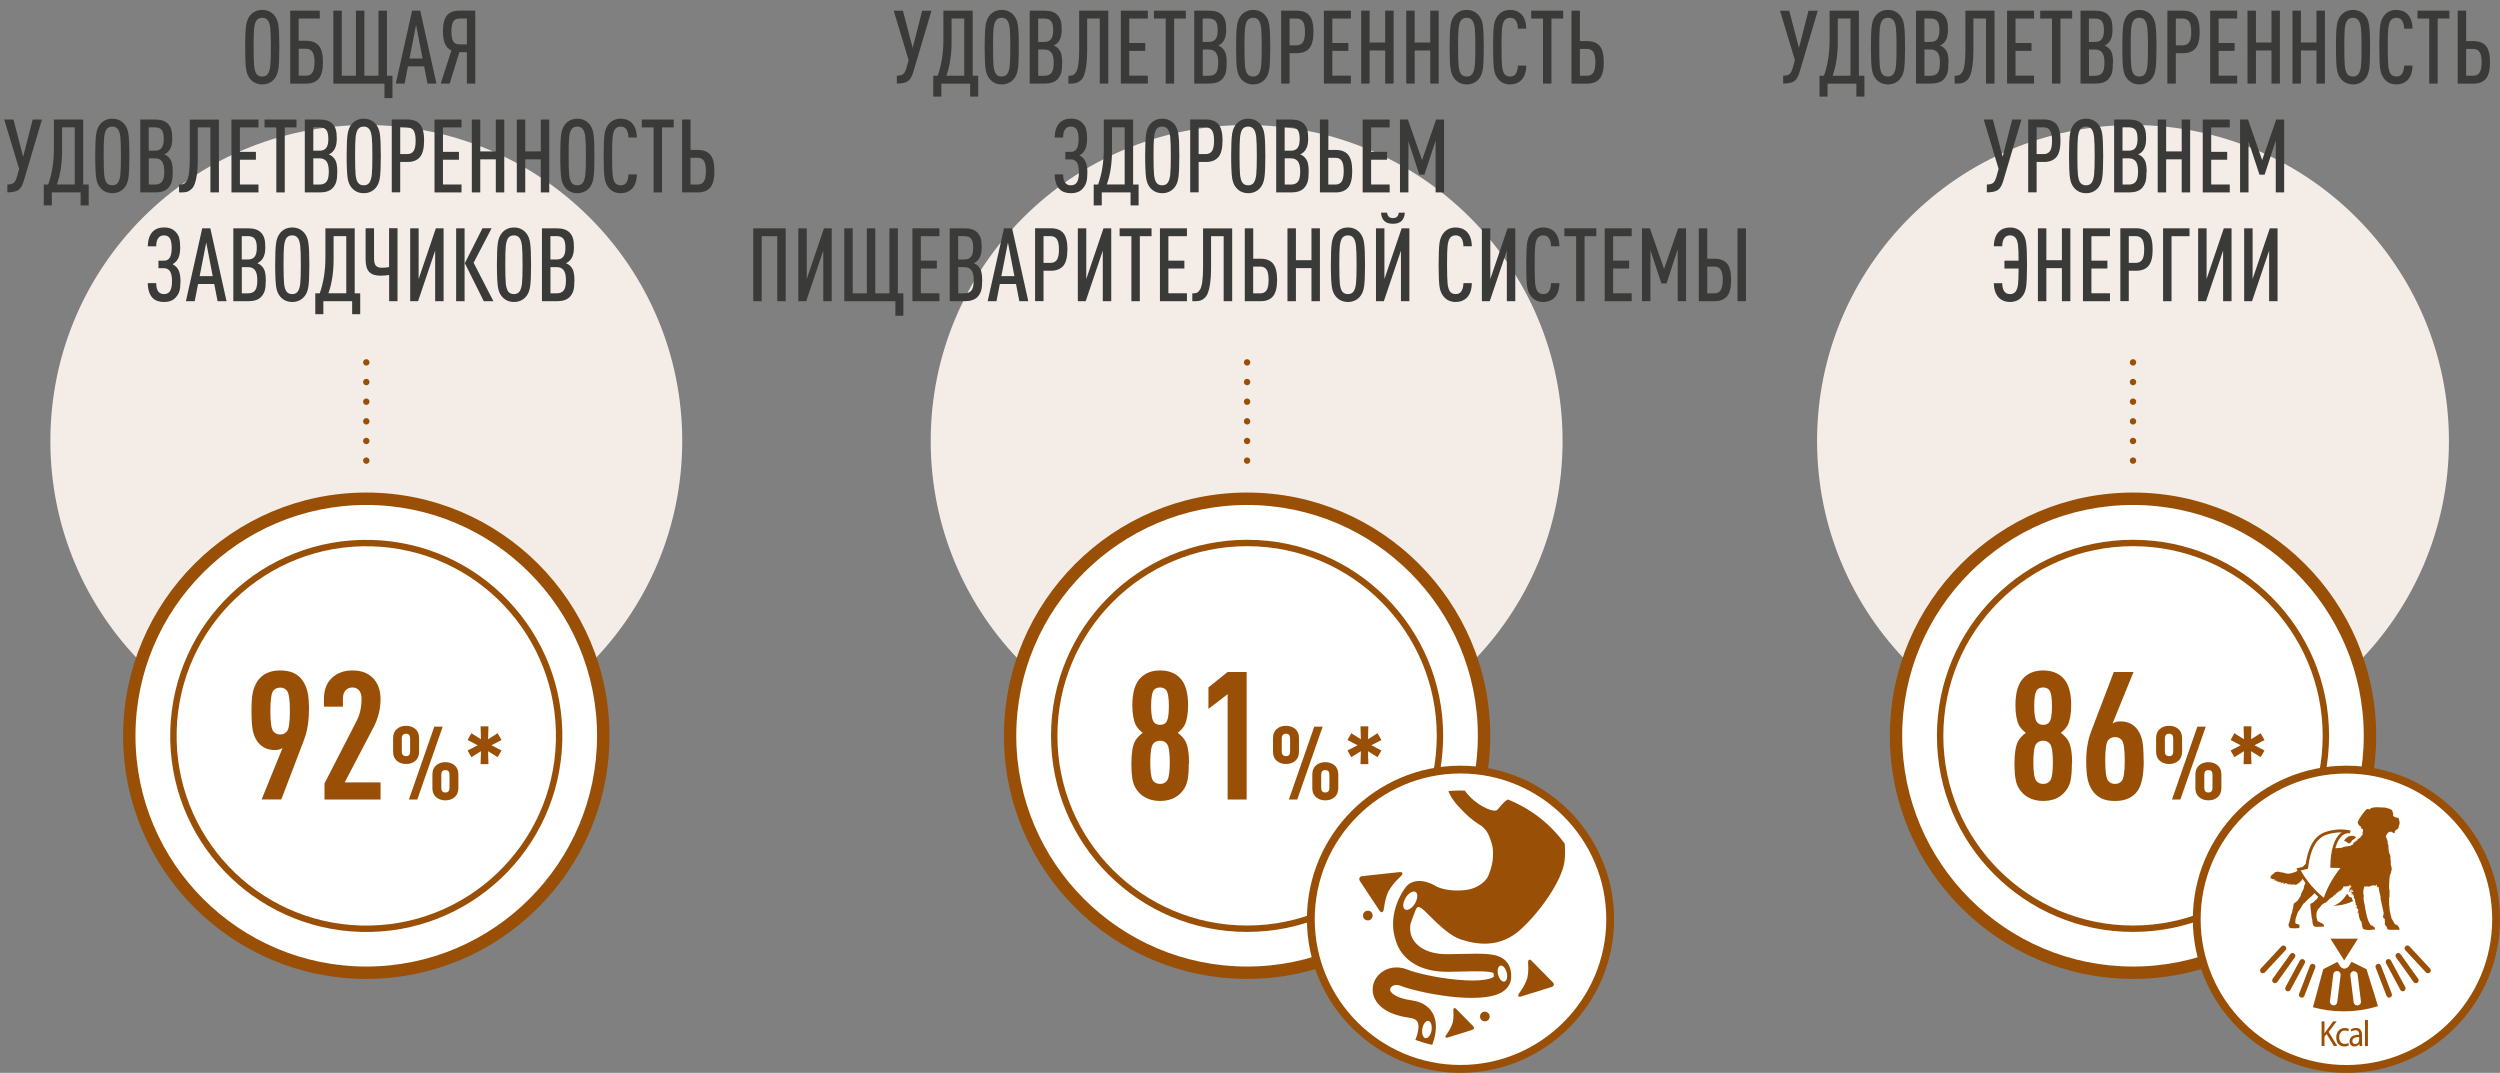 <?xml version="1.0" encoding="UTF-8"?> <svg xmlns="http://www.w3.org/2000/svg" xmlns:xlink="http://www.w3.org/1999/xlink" id="Layer_1" version="1.1" viewBox="0 0 390.67 167.65"><rect x="0" y="0" width="390.67" height="167.65" fill="#808080" stroke="none"/><defs><style> .st0, .st1, .st2, .st3 { fill: none; } .st4 { fill: #f4ede7; } .st5 { fill: #9a4e05; } .st1 { stroke-miterlimit: 10; } .st1, .st2, .st3 { stroke: #994f05; } .st6 { clip-path: url(#clippath-1); } .st7 { clip-path: url(#clippath-2); } .st8 { fill: #fff; } .st2, .st3 { stroke-linecap: round; stroke-linejoin: round; } .st9 { fill: #3a3a39; } .st3 { stroke-dasharray: 0 3.07; } .st10 { fill: #994f05; } .st11 { clip-path: url(#clippath); } </style><clipPath id="clippath"><rect class="st0" x="204.23" y="119.65" width="48" height="48"></rect></clipPath><clipPath id="clippath-1"><path class="st0" d="M208.11,143.65c0,11.11,9.01,20.12,20.12,20.12s20.12-9.01,20.12-20.12-9.01-20.12-20.12-20.12-20.12,9.01-20.12,20.12"></path></clipPath><clipPath id="clippath-2"><rect class="st0" x="342.67" y="119.65" width="48" height="48"></rect></clipPath></defs><circle class="st4" cx="333.32" cy="68.91" r="49.37"></circle><circle class="st8" cx="333.32" cy="114.98" r="37.33"></circle><circle class="st4" cx="194.81" cy="68.91" r="49.37"></circle><circle class="st8" cx="194.81" cy="114.98" r="37.33"></circle><circle class="st4" cx="57.24" cy="68.91" r="49.37"></circle><circle class="st8" cx="57.24" cy="114.98" r="37.33"></circle><g><path class="st10" d="M194.88,78.91c-19.89,0-36.07,16.18-36.07,36.07s16.18,36.06,36.07,36.06,36.06-16.18,36.06-36.06-16.18-36.07-36.06-36.07M194.88,152.97c-20.96,0-38-17.04-38-37.99s17.05-38.01,38-38.01,38,17.05,38,38.01-17.05,37.99-38,37.99"></path><circle class="st1" cx="194.88" cy="114.99" r="30.14"></circle><path class="st10" d="M333.32,78.91c-19.89,0-36.07,16.18-36.07,36.07s16.18,36.06,36.07,36.06,36.06-16.18,36.06-36.06-16.18-36.07-36.06-36.07M333.32,152.97c-20.96,0-38-17.04-38-37.99s17.05-38.01,38-38.01,38,17.05,38,38.01-17.05,37.99-38,37.99"></path><circle class="st1" cx="333.32" cy="114.99" r="30.14"></circle></g><line class="st3" x1="57.24" y1="68.91" x2="57.24" y2="58.17"></line><path class="st2" d="M57.24,56.63h0M57.24,71.98h0"></path><line class="st3" x1="194.88" y1="68.91" x2="194.88" y2="58.17"></line><path class="st2" d="M194.88,56.63h0M194.88,71.98h0"></path><line class="st3" x1="333.32" y1="68.91" x2="333.32" y2="58.17"></line><circle class="st8" cx="228.23" cy="143.27" r="23.38"></circle><path class="st2" d="M333.32,56.63h0M333.32,71.98h0"></path><g class="st11"><path class="st10" d="M228.23,167.65c-13.24,0-24-10.76-24-24s10.77-24,24-24,24,10.77,24,24-10.77,24-24,24M228.23,120.87c-12.56,0-22.78,10.22-22.78,22.78s10.22,22.77,22.78,22.77,22.78-10.22,22.78-22.77-10.22-22.78-22.78-22.78"></path></g><g class="st6"><path class="st10" d="M232.79,158.84c0,.42-.34.76-.76.76s-.75-.34-.75-.76.34-.75.75-.75.76.34.76.75"></path><path class="st10" d="M214.5,143.07c0,.42-.34.76-.75.76s-.76-.34-.76-.76.34-.76.76-.76.75.34.75.76"></path><path class="st10" d="M239.38,124.36c-3.67-.44-4.46,1.15-5.36,2.16-.51.57-2.74-.5-4.07-1.77-1.33-1.27-2.04-2.8-2.04-2.8,0,0-1.71.89-1.71,1.08s.25,1.4,1.64,2.91c1.39,1.52,2.33,2.31,3.29,2.88.95.57,1.47,1.24,1.96,2.95.33,1.11.2,1.6.2,2.23s-.26,1.77-.7,2.84c-.29.71-1.52,2.08-3.87,2.28-2.34.19-3.86-.32-4.56-.76-.7-.44-3.23-1.51-4.63.45-1.29,1.82-2.42,4.89-1.51,7.86l.08.24c.06.22,1.11,5.06,8.33,4.95.71-.01,1.37-.03,1.98-.04,2.07-.05,4.65-.1,4.97.27,0,0,.07.12.06.53-.23.26-1.69.86-5.74.48-3.19-.29-6.38-1.03-7.78-1.59-1.54-.62-3.2-.36-4.33.68-.96.9-1.32,2.2-.94,3.42.33,1.04,1.49,2.87,5.57,3.43,1.04.14,1.23.54,1.3.67.47.96-.34,2.96-.81,3.78l2.38,1.37c.22-.39,2.12-3.84.88-6.36-.41-.84-1.33-1.9-3.39-2.18-2.19-.31-3.17-1.02-3.33-1.54-.08-.27.09-.48.19-.58.26-.24.78-.41,1.44-.15,2.68,1.07,12.59,3.1,15.93.93.83-.54,1.31-1.34,1.34-2.25.04-1.11-.24-1.95-.85-2.57-1.21-1.22-3.26-1.18-6.98-1.09-.61.02-1.26.03-1.96.04-4.93.08-5.76-2.74-5.8-2.87l-.08-.19c-.16-.71-.19-1.41.04-1.99.82-2.09.76-2.66,1.58-2.15.82.51,3.67,4.06,6.14,4.88,2.47.82,6.15,1.45,9.44-1.59,3.3-3.04,6.34-7.67,6.78-10.45.38-2.4,0-9.77-5.13-10.39M222.26,160.77c.12-.74.54-1.3.94-1.23.4.06.62.72.51,1.46-.12.74-.54,1.3-.94,1.23-.4-.06-.63-.72-.51-1.47M234.46,150.9c.37-.09.81.39.99,1.07.18.69.02,1.33-.35,1.42-.37.1-.81-.39-.99-1.07-.18-.69-.02-1.33.34-1.42M221.11,141.19c-.45.75-1.15,1.17-1.55.93-.41-.24-.36-1.05.09-1.81.45-.75,1.15-1.17,1.55-.93.41.24.36,1.05-.09,1.81"></path><path class="st10" d="M226.98,159.88c-.1.36-.4.97-.66,1.36l-.31.46c-.27.39-.12.57.32.4l3.6-1.12c.46-.1.54-.42.18-.72l-2.48-2.52c-.31-.36-.54-.26-.52.21l.02.42c.02.47-.04,1.15-.14,1.51"></path><path class="st10" d="M238.64,152.91c-.12.45-.5,1.22-.83,1.7l-.39.57c-.33.48-.15.71.4.5l4.49-1.4c.58-.12.68-.53.22-.9l-3.1-3.15c-.38-.44-.67-.33-.64.26l.03.54c.03.59-.05,1.43-.17,1.88"></path><path class="st10" d="M216.98,139.28c.24-.48.84-1.27,1.32-1.75l.57-.57c.49-.48.33-.78-.34-.66l-5.44.59c-.68,0-.89.45-.45.98l2.83,4.28c.34.59.69.53.79-.15l.09-.62c.1-.68.38-1.62.62-2.11"></path></g><g class="st7"><circle class="st8" cx="366.65" cy="143.73" r="23.38"></circle><path class="st10" d="M366.67,167.65c-13.24,0-24-10.76-24-24s10.77-24,24-24,24,10.77,24,24-10.77,24-24,24M366.67,120.88c-12.56,0-22.78,10.22-22.78,22.78s10.22,22.77,22.78,22.77,22.78-10.22,22.78-22.77-10.22-22.78-22.78-22.78"></path><path class="st10" d="M353.61,152.09c-.11,0-.22-.04-.3-.12-.18-.17-.19-.44-.02-.62l3.22-3.46c.17-.18.44-.19.62-.02.18.17.19.44.02.62l-3.22,3.46c-.09.09-.2.14-.32.14"></path><path class="st10" d="M355.51,153.64c-.09,0-.18-.03-.26-.08-.2-.14-.24-.42-.1-.61l2.75-3.85c.14-.2.41-.24.61-.1.2.14.24.42.1.61l-2.75,3.85c-.09.12-.22.18-.36.18"></path><path class="st10" d="M357.54,154.91c-.07,0-.14-.02-.21-.05-.21-.11-.29-.38-.18-.6l2.24-4.16c.11-.21.38-.29.59-.18.21.12.29.38.18.6l-2.24,4.16c-.08.15-.23.23-.39.23"></path><path class="st10" d="M359.69,155.9c-.05,0-.11,0-.16-.03-.23-.09-.34-.34-.25-.57l1.7-4.41c.09-.22.34-.34.57-.25.23.09.34.34.25.57l-1.7,4.41c-.07.17-.23.28-.41.28"></path><path class="st10" d="M373.35,155.9c-.18,0-.34-.11-.41-.28l-1.7-4.41c-.09-.23.03-.48.25-.57.22-.09.48.02.57.25l1.7,4.41c.09.23-.03.48-.25.57-.05.02-.11.03-.16.03"></path><path class="st10" d="M375.49,154.91c-.16,0-.31-.08-.39-.23l-2.24-4.16c-.12-.21-.04-.48.18-.6.21-.11.48-.03.59.18l2.24,4.16c.11.21.03.48-.18.6-.07.03-.14.05-.21.05"></path><path class="st10" d="M377.53,153.64c-.14,0-.27-.06-.36-.18l-2.75-3.85c-.14-.2-.1-.47.1-.61.2-.14.47-.1.61.1l2.75,3.85c.14.2.09.47-.1.61-.08.06-.17.08-.25.08"></path><path class="st10" d="M379.42,152.09c-.12,0-.23-.05-.32-.14l-3.22-3.46c-.17-.18-.16-.45.02-.62.18-.17.46-.16.62.02l3.22,3.46c.17.18.15.45-.02.62-.08.08-.19.12-.3.12"></path><polygon class="st10" points="368.47 146.68 366.32 150.08 364.17 146.68 368.47 146.68"></polygon><path class="st10" d="M369.81,151.45l-2.34-1.14-.42.67c-.11.19-.4.38-.73.39-.18,0-.52-.19-.64-.39l-.42-.67-2.21,1.14-1.61,5.95c1.52.41,3.12.64,4.78.64,1.87,0,3.68-.28,5.38-.81l-1.79-5.78ZM365.76,152.39l-.52,4.22c-.04.29-.28.5-.57.5h-.07c-.31-.04-.54-.33-.5-.65l.52-4.22c.03-.29.28-.5.57-.5.22.02.36.1.45.22.1.12.14.27.12.42M368.82,156.9c-.1.12-.23.2-.38.22h-.07c-.29,0-.53-.21-.57-.5l-.52-4.22c-.04-.31.19-.6.5-.64h.01c.35,0,.59.22.63.5l.52,4.22c.02.15-.02.3-.12.42"></path><path class="st10" d="M362.79,159.61h.45v1.86h.02c.09-.15.19-.29.27-.41l1.06-1.45h.56l-1.26,1.64,1.36,2.22h-.53l-1.15-1.9-.33.42v1.47h-.45v-3.87Z"></path><path class="st10" d="M367.04,163.37c-.12.07-.38.16-.72.16-.75,0-1.24-.57-1.24-1.42s.53-1.47,1.34-1.47c.27,0,.51.08.63.14l-.1.39c-.11-.07-.28-.13-.53-.13-.57,0-.88.47-.88,1.05,0,.64.37,1.04.87,1.04.26,0,.43-.07.56-.14l.08.38Z"></path><path class="st10" d="M368.73,163.47l-.04-.35h-.01c-.14.22-.41.41-.76.41-.51,0-.76-.4-.76-.8,0-.67.54-1.04,1.5-1.03v-.06c0-.23-.06-.64-.57-.64-.23,0-.48.08-.65.21l-.1-.33c.21-.15.51-.25.82-.25.76,0,.95.58.95,1.13v1.04c0,.24.01.48.04.66h-.41ZM368.66,162.06c-.5-.01-1.06.09-1.06.62,0,.33.2.48.43.48.32,0,.53-.23.6-.46.02-.05.03-.11.03-.16v-.48Z"></path><rect class="st10" x="369.57" y="159.4" width=".46" height="4.07"></rect><path class="st10" d="M367.17,131.75s.05-.03.08-.04c.04-.02.09-.05.14-.08.03-.1.09-.24.22-.35.07-.06.15-.1.22-.12.06-.06.11-.1.17-.15.02-.01.04-.02.05-.03.01-.03.03-.07.06-.1.02-.03.06-.05.09-.08-.13-.06-.26-.12-.4-.17-.02,0-.03,0-.05,0-.07-.01-.15-.02-.22-.02-.48,0-.9.27-1.24.76.27.1.51.24.72.43.06,0,.11-.02.16-.03"></path><path class="st10" d="M367.75,140.77c-.13-.07-.21-.21-.21-.36,0-.04,0-.08,0-.11-.04-.02-.08-.04-.11-.06-.06,0-.12-.02-.18-.05-.15-.05-.25-.18-.27-.33-.02-.01-.03-.03-.04-.05-.07-.03-.13-.08-.17-.13-.56.9-1.29,1.6-2.15,1.88,0,0,1.73-.03,3.12-.77,0,0,0-.01,0-.02"></path><path class="st5" d="M362.24,139.82s-.01,0-.01.01c0,0,.01,0,.02,0,0,0,0,0,0,0"></path><path class="st5" d="M360.46,135.55c.03-.27.07-.52.12-.77-.11.12-.25.21-.36.34-.06.04-.12.08-.18.13,0,.01,0,.03-.01.04-.07.1-.16.16-.23.25-.06.08-.14.15-.23.22.3-.07.7-.17.9-.22"></path><path class="st5" d="M362.06,139.64s-.02.01-.03.02c0,0,0,0,0,0,.01,0,.03-.01.04-.02,0,0,0,0,0,0"></path><path class="st10" d="M374.71,144.56c-.18-.06-.37-.05-.46-.14-.18-.31-.35-.61-.53-.92-.04-.09-.03-.19-.09-.25.02,0,.03,0,.05,0-.03-.07-.06-.15-.09-.22h.04c-.08-.06-.11-.23-.09-.31,0,0-.01,0-.01,0h0s0,0,0,.02c-.08-.22-.16-.98-.13-1-.01-.02-.03-.03-.04-.05h.03c-.04-.12,0-.2-.07-.29.01,0,.03,0,.04,0l-.03-.13s.02,0,.03,0c-.01-.04-.03-.07-.04-.11h.03s-.03-.04-.04-.07c0,0,.05-.16.03-.17,0-.24-.05-.55.07-.88-.02-.03,0-.78,0-.85-.02-.12-.05-.25-.07-.37-.03-.14-.01-.57,0-.64.07-.26,0-1.02.1-1.07-.08-.32.29-.71.23-1.05.01,0,.03,0,.04,0,.11-.3-.02-.67-.12-.95,0-.16.01-.31.02-.47-.03-.21-.05-.41-.08-.62.01-.07.03-.14.04-.21-.09-.21-.17-.43-.26-.64-.01-.17-.03-.43-.07-.62,0-.14,0-.28,0-.42-.04-.1-.09-.23-.13-.36.09-.44-.26-.76-.27-1.19.2-.12.16-.37.37-.48.1-.1.29-.13.43-.13.07,0,.13.01.15.03.13.11.08.14.32.16.04.03.05.04.05.04,0,0,0-.02.05-.04.08-.13-.02-.19.05-.32.27-.29.59-.21.59-.8.27-.4.04-.95-.05-1.23-.31-.02-.74-.14-.85-.37.11-.17-.05-.58-.16-.85-.31-.19-.67-.31-1.03-.38-.18-.03-.35-.03-.53-.03-.21,0-.43-.02-.64-.03-.08,0-.17,0-.25,0-.34,0-.67.04-.97.23v.11s-.04.01-.06.01c-.11,0-.2-.09-.32-.09-.03,0-.07,0-.1.03-.27.09-1.05,1.25-1.23,1.55-.09.15-.27.55-.21.64.08.28.31.45.53.59-.02.09-.04.18-.05.27.05-.01.1-.02.14-.02.17,0,.2.13.18.45-.07.11-.06.35-.05.53-.17.12-.3.31-.42.5-.05.03-.29.16-.35.18-.03.05-.02.14-.07.19-.04.01-.08.03-.13.04-.07.05-.13.11-.19.18-.07.02-.13.04-.18.08-.07.06-.09.2-.14.29-.03.03-.07.06-.1.09-.14.04-.22.14-.36.18-.3.08-.64.07-.97.16-.18.05-.33.13-.48.18,0,0-.02,0-.03,0-.05,0-.12-.03-.12-.03-.03,0-.05,0-.08,0-.16,0-.34.06-.48.09.02,0,.03-.02.05-.03,0,0-.01,0-.01,0,0,0,0-.01,0-.02-.14.01-.28.02-.41.03-.21.8-.33,1.76-.33,2.85.75.01,1.2.04,1.78.07-1.8,2.14-2.64,4.25-2.92,5.24-.32-.24-.61-.49-.89-.75,0,0,0,0-.01,0,0,0,0,0,0,0h.04s-.08.07-.11.1c0,0,0,0,0,0,.02,0,.04-.01.06-.02-.01.01-.02.03-.03.04l.15-.06h0c-.05.08-.15.09-.22.14-.06.09-.12.17-.17.26.01.04,0,.01.03.03-.11.08-.28.18-.37.28-.05.07-.1.13-.15.2-.19.16-.5.17-.58.44.11.16,0,.43.06.63.13.51.08,1.27.27,1.73,0,.12,0,.24.01.37.06.19.1.5.24.62.11.09.29.11.47.11.2,0,.41-.03.6-.03.15,0,.36,0,.52-.04.02-.62-.94-.56-1.07-.95-.15-.44-.22-1.13.03-1.57.12-.21.33-.4.48-.58.06-.08.12-.17.17-.25.15-.13.36-.24.52-.35.04-.03.09,0,.14-.04.15-.1.3-.3.48-.43.01-.03.02-.05.03-.08.14-.09.29-.18.42-.31.02,0,.04.02.07.03v-.07s.02,0,.03-.01c0,0,.02.02.03.03.03-.06.07-.11.11-.17.15-.15.4-.26.49-.46.03,0,.05,0,.07.01.05-.08.16-.09.16-.23.01,0,.03.01.04.02,0-.02.02-.04.03-.07.05.02.06.04.08.09.02-.04.01-.04.04-.05,0,0,0-.01,0-.01,0,0,0,0,.02.01,0-.01,0-.03,0-.04l.02.02s0-.06,0-.09c.03-.02.05-.01.06-.06.04.02.03.01.03.05l.02.07s0-.07,0-.1c0,0,.01,0,.02,0v.15h.01c.02-.1.05-.18.03-.28.05.01.1.09.11.13h0c0-.05-.02-.1-.03-.15.02.04.04.08.07.13,0-.05-.02-.09-.03-.14.01.04.03.07.04.11h0c0-.06-.02-.12-.03-.18.05.03.07.15.1.2-.01-.07-.03-.14-.04-.21,0,0,0-.01,0-.02.02.03.03.07.05.1.01-.08-.03-.13.02-.21.02.04.03.08.05.13,0-.05.01-.11.02-.16,0,.02,0,.05.01.07.03-.08.07-.14.07-.25h0s0,.05,0,.07c.02,0,.03,0,.05,0,0-.06,0-.12,0-.19,0,.03,0,.05.01.08,0-.03.02-.07.03-.1,0,.04.01.07.02.11.01-.04.02-.08.03-.13.03.04.05.07.07.11,0-.02,0-.04,0-.05.01.02.03.04.04.07v-.04s.08.1.11.15c-.03-.09-.04-.14-.03-.25,0,0,0,0,0,0h.01c.05.09.11.19.16.28-.02-.08-.04-.17-.07-.25,0,0,.02,0,.03-.01l.08.04s0,.05,0,.08c0,0,0,0,.01.01,0-.02,0-.04.01-.07.01.01.03.02.04.03,0,0,0,0,0,.01,0-.03-.01-.06-.02-.09.02.02.04.05.05.07,0,0,0,0,.01,0,0-.03,0-.06-.01-.09.01.02.02.03.03.03,0,0,.01,0,.04-.01,0,.02.02.03.03.05v-.04l.05.04s.02-.03.03-.04c.02.03.04.06.05.09,0-.05,0-.09,0-.14,0,.02.01.03.02.05h0c.03-.07.07-.05.07-.14h0s.04.07.07.1v-.19c.05.06.09.13.14.19.02-.01.04-.02.05-.03.05.05.08.11.15.13h0c-.11.04-.26.03-.35.05,0,0,0,0-.01.01.03,0,.06,0,.09-.01-.05.03-.1.05-.15.08,0,0,0,0,0,.01.08-.02.15-.05.23-.07-.02.01-.05.03-.07.05h-.02c.05,0,.1,0,.15.01-.03,0-.05,0-.08.01.04,0,.08.02.12.03h0c-.13.07-.25.13-.31.27.03-.02.06-.04.09-.06-.03.08-.12.18-.09.29.01-.02.03-.03.04-.05-.05.09-.11.18-.16.27,0,0,0,0,0,0,.18,0,.18-.26.29-.35.04-.04.1-.06.17-.06.09,0,.18.04.2.12-.03-.01-.08-.02-.12-.02-.1,0-.21.04-.24.11.05-.04.13-.06.21-.06.12,0,.23.04.25.15-.03,0-.06,0-.09-.01.03.01.05.03.07.04,0,0,0,.01.01.02,0,.01,0,.02-.01.03-.09-.03-.21-.06-.33-.06-.09,0-.18.01-.26.05.05,0,.11-.01.17-.01.1,0,.19.02.24.08-.08-.03-.16-.03-.27-.03-.01,0-.03,0-.04,0,.16.04.22.05.32.12,0,.01,0,.02,0,.03-.09-.02-.18-.04-.27-.04-.04,0-.09,0-.14.02.09,0,.19.01.28.02.11.06.21.11.32.17v.03s-.04,0-.05,0c-.01,0-.01,0,0,.02-.05-.01-.1-.01-.15-.01-.09,0-.18.01-.28.02.18.07.37,0,.5.07,0,0,0,.01,0,.02-.02,0-.04,0-.06,0-.06,0-.11.01-.16.02h.11s0,.04,0,.05c.03-.03.06-.05.08-.05.07,0,.11.1.12.15h-.03c.02.11-.01.19-.01.35.02-.02.05-.03.07-.05.14.14.13.44.17.64.02.08.1.12.11.22-.06.01-.12.03-.18.04.05,0,.09.01.14.02,0,0,0,0,.01.01-.02,0-.04.01-.05.02h0c.15.13.15.23.21.35-.01,0-.02.01-.03.02,0,0,0,0,0,0,.02.01.04.02.07.03-.02,0-.03,0-.05,0,.02.02.03.03.05.05-.15.05-.23.05-.29.18h.03s.03-.04.04-.05c.05,0,.05,0,.06.04.03-.05.05-.08.13-.08.01.02.03.04.04.05,0,0,0,.01.01.02-.01,0-.02,0-.03-.01.02.02.03.04.05.06-.01,0-.03,0-.04-.01.05.05.1.1.15.15.14.21-.08.4-.13.52l.06-.03s0,.05,0,.07c.03-.03.06-.06.09-.09.07.01.04.05.07.05-.02.06-.04.13-.06.19.02-.01.03-.03.05-.04.05.16.03.33.05.42.05.2.12.39.18.59,0,0,0,0,0,0,.03,0,.02,0,.04-.02v.15h0l.03-.07h.01c.06.11.12.23.18.34,0,.05,0,.09,0,.14.04.17.11.69.21.8.13.13.57.2.95.2.2,0,.39-.02.5-.06.04-.01.07-.02.11-.02.07,0,.13.01.2.01.04,0,.07,0,.11-.02.02-.05-.02-.08-.03-.13,0-.07-.01-.14-.02-.21-.01-.02-.03-.02-.05-.02h-.02s-.04,0-.05,0c-.06-.03-.11-.15-.15-.18-.1-.09-.27-.07-.38-.15-.05-.1-.1-.19-.15-.29-.4-.62-.5-1.46-.69-2.29-.02-.19-.04-.38-.07-.56-.12-.43-.24-1.09-.15-1.43.02-.08-.04-.16-.05-.21-.07-.22,0-.95.11-1.02-.02-.08-.02-.13-.01-.22,0,.03.02.06.03.09h0c0-.06,0-.11,0-.17h0s.01.04.02.05c0,0,0,0,0,0,0-.01,0-.02.01-.03,0,.02.01.04.02.05v-.05s.06.09.13.09c.02,0,.04,0,.07-.01,0-.01-.02-.02-.03-.03.02,0,.04.02.06.03,0-.01,0-.02-.01-.03.02,0,.05.02.07.03,0-.02-.02-.04-.03-.05,0,0,0,0,0,0,.06.02.12.04.18.07-.03-.03-.06-.05-.09-.07.01,0,.02,0,.03,0,.08,0,.18.03.28.03.03,0,.06,0,.09,0,.16-.06.32-.12.48-.18.03,0,.05,0,.08,0,.09,0,.15.03.22.03.03,0,.05,0,.09-.02,0,0,0,.02-.01.03.04,0,.08,0,.11,0,.06-.08.12-.12.19-.19,0,0,.01,0,.02,0,0,.06-.03.08-.07.11,0,0,0,.02,0,.03,0,0,0,.01.01.02.02,0,.03-.02.05-.03.01.05-.01.06.02.07-.04.1-.06.22,0,.33,0,0,.01,0,.02,0,0-.08.02-.11.04-.16,0,.03,0,.05,0,.07h0s.04-.08.06-.13h0s.09.09.14.14c.02.17.04.34.06.51.07.33.16.6.23.92v.32c.14.71.33,1.48.48,2.18.05.23-.13.65-.1.74.05.15.24.17.28.33.01.05.03.45.03.47,0,.09-.01.19-.02.28.06.28.22.27.28.43.06.14.05.25.13.35.08.1.34.12.65.12.25,0,.53-.01.74-.01.15,0,.27,0,.34.03,0-.03.02-.05.05-.05.02,0,.04,0,.07.02v-.07s.03.04.04.05h0c.03-.24-.23-.63-.41-.69"></path><path class="st10" d="M361.1,140.18c.22-.27.5-.49.74-.75-.61-.61-1.11-1.21-1.5-1.75-.03.15-.04.27-.1.41l-.15.28c-.03.16-.06.32-.09.48-.1.26-.27.49-.36.73-.05.16-.1.31-.15.47-.1.17-.43.7-.57.81-.14.1-.27.2-.41.3-.17.2-.12.61-.2.86-.01.04-.07.11-.09.15.04.04.02.19,0,.27-.03.15-.15.39-.21.55-.03.18-.07.35-.1.53-.07.22-.12.45-.19.69-.03.11-.12.22-.1.4.06.12.12.24.17.37.05.06.4.09.75.09s.74-.03.77-.09c.04-.08-.01-.18.01-.23.19-.38-.41-.28-.61-.46-.06-.06,0-.7.05-.82.12-.31.21-.7.37-1,.09-.16.25-.28.33-.44.16-.29.37-.7.6-.91.03-.03.08,0,.11-.05.08-.08.16-.24.23-.28.04-.02.07,0,.09-.05.03-.05.06-.09.09-.14.18-.14.37-.3.52-.47v.05Z"></path><path class="st10" d="M357.72,138.22s.02-.03.03-.05c0,.02,0,.03.01.05h0s.05-.07.05-.14c0,.06,0,.11,0,.17.02-.04.04-.09.06-.13v.23h0c.02-.11.05-.21.11-.29.04.09-.02.26-.03.37.03-.08.06-.16.09-.24h0c0,.05.01.1.02.15.02-.07.03-.14.06-.19h.03s0,0,.01,0c.01.06.02.11.03.17l.03-.14s0,.08,0,.12c0-.03.02-.07.03-.1h0s.02.04.03.05c0-.03,0-.07,0-.1.02.07.03.13.05.19.02-.08.04-.16.05-.23,0,.02,0,.04.01.07.01,0,.02-.01.02-.01.01,0,.02.01.03.03.02,0,.03-.01.05-.02.01.02.02.04.03.05,0-.01,0-.02,0-.03.03.02.04.06.05.1,0-.01.02-.03.03-.04.04.01.04,0,.07.03l.03-.07s.02.01.03.02c.01-.02.02-.04.03-.06h0s0,.08,0,.12h0s.02-.04.03-.06l.03.09h0s0-.08,0-.12c.01,0,.02.02.03.03l.03-.09s.04.08.05.13h0s.01-.09.02-.13c.01.03.02.06.03.09,0-.06.01-.12.02-.17,0,.05.02.09.03.14h0s.03-.08.05-.15h0s0,.04.01.06c0-.07.02-.15.03-.22.03.06.05.11.08.17,0-.04,0-.08,0-.11.02.05.04.11.06.16v-.07s.03.02.05.03h.01c-.02-.07-.03-.14-.05-.21.04.1.07.14.12.21-.01-.08-.07-.16-.04-.25,0,.02.02.03.03.05,0-.03.01-.06.02-.09.01,0,.03.02.04.03v-.09l.03.04s0-.04-.01-.06c.02.03.04.05.06.08,0,0,.01,0,.02,0-.01-.04-.03-.08-.05-.11.02.03.04.05.05.08,0-.03-.02-.06-.03-.09.02.02.04.05.06.07,0-.03,0-.07-.01-.1.01.02.03.04.04.05,0-.04,0-.07.01-.11.02.02.03.04.05.07,0-.04,0-.07.01-.11h0s.01.04.02.06c.02-.06.04-.12.05-.19v.13c.04-.07.05-.19.06-.29,0,0,.01,0,.02,0,.04,0,.03.1.02.16.01-.05.02-.11.03-.16-.4-.58-.64-1.02-.75-1.22-.14.08-.28.15-.4.21-.21.09-.78.29-1.16.29-.06,0-.11,0-.16-.01-.22-.06-.44-.11-.66-.17-.16-.03-.74-.08-.78-.16-.13.07-.38.06-.51.12,0,.03,0,0,.02.03-.02.02-.04.04-.06.05,0,0,0,0-.01.01h.05s0,.01,0,.02c-.12.05-.54.37-.6.47.04-.02.07-.04.11-.06-.02.06-.06.12-.14.13,0,0-.02.01-.03.02h.05s0,.04,0,.07l-.09.09c.02.06.02.05.07.08l-.05.03c.05-.01.11-.03.17-.04-.02.01-.04.03-.05.05,0,0,0,0,0,0h.14s.02,0,.03,0c-.02.03-.04.04-.08.05h0s0,.02,0,.03c.05,0,.09.01.14.02,0,0-.02.02-.03.03l.21-.03h0s-.04.05-.06.07c.11,0,.23-.02.34-.03-.09.09-.2.08-.35.13.09.03.21.01.29.03-.02,0-.04.01-.07.02.11,0,.22,0,.33.01-.04.02-.09.04-.14.05h.08s-.02.01-.03.02h0s.13,0,.13,0c-.03.02-.06.04-.09.05.07,0,.14,0,.21,0-.08.02-.16.04-.25.06.08,0,.16-.02.24-.03-.05.02-.08.04-.13.05.12-.02.24-.04.37-.05-.04.08-.16.1-.23.15,0,0-.02,0-.03.01.14,0,.22-.08.34-.08,0,0,.02,0,.03,0-.02.02-.03.04-.05.05,0,0-.02,0-.03.01.09,0,.19-.01.28-.02v.09l-.17.07h0s0,.02.01.03c.08-.03.16-.07.23-.1-.03.03-.07.05-.1.07,0,0,0,0,0,0,0,0,.02,0,.03,0,.1,0,.18-.11.28-.11.02,0,.05,0,.08.02-.02.03-.03.05-.05.07.04-.02.08-.03.11-.05h0s-.03.05-.05.07h-.02s.03,0,.05.01c-.04.02-.08.04-.11.05.03.01.05.02.08.02.04,0,.09-.01.12-.03-.02.02-.03.04-.05.06,0,0,0,0,0,0,0,0,.02,0,.02,0,.08,0,.21-.11.26-.15h.04s0,.03,0,.03c.02-.01.05-.02.07-.03,0,.04-.02.06-.05.09.03-.01.06-.03.09-.04,0,.02-.02.04-.03.06.02,0,.03,0,.05.01l.07-.07s0,0,0,0c-.04.06-.09.12-.13.18h.01c.08,0,.19-.11.24-.15,0,.03,0,.07-.01.11"></path><path class="st10" d="M363.39,141.07l-.27-.21c-2.67-2.06-4-4.61-4.14-4.9l-.13-.25.27-.07s.72-.18,1.13-.28c.4-2.92,1.3-4.55,2.92-5.27.87-.31,1.31-.36,1.99-.45.43-.04.46-.04,1.23,0,.29.03.65.09.92.13l-.07.45c-.45-.07-.86.05-1.23.36-.85.73-1.36,2.39-1.4,4.57.62.01,1.04.04,1.57.07l.45.03-.29.35c-2.05,2.43-2.75,4.72-2.87,5.15l-.09.33ZM359.52,136.01c.39.71,1.57,2.63,3.62,4.29.39-1.22,1.24-2.97,2.58-4.65-.4-.02-.78-.04-1.33-.04h-.23s0-.23,0-.23c.01-2.43.58-4.31,1.56-5.14.07-.06.14-.11.21-.16-.35-.01-.42,0-.72.02-.66.08-1.06.13-1.87.42-1.47.66-2.3,2.23-2.66,5.07l-.02.16-.15.04c-.22.05-.69.17-1,.24"></path></g><path class="st10" d="M57.24,78.91c-19.89,0-36.07,16.18-36.07,36.07s16.18,36.06,36.07,36.06,36.06-16.18,36.06-36.06-16.18-36.07-36.06-36.07M57.24,152.97c-20.96,0-38-17.04-38-37.99s17.05-38.01,38-38.01,38,17.05,38,38.01-17.05,37.99-38,37.99"></path><circle class="st1" cx="57.24" cy="114.99" r="30.14" transform="translate(-59.22 169.19) rotate(-88.49)"></circle><g><path class="st9" d="M43.5,3.94c.1.65.15,1.79.15,3.43s-.05,2.79-.15,3.43c-.1.65-.31,1.17-.65,1.56-.48.55-1.11.83-1.87.83s-1.39-.28-1.87-.83c-.34-.39-.56-.91-.65-1.56-.1-.65-.15-1.79-.15-3.43s.05-2.79.15-3.43.31-1.17.65-1.56c.48-.55,1.11-.83,1.87-.83s1.39.28,1.87.83c.34.39.56.91.65,1.56ZM42.24,10.29c.06-.56.09-1.53.09-2.92s-.03-2.36-.09-2.92c-.06-.56-.18-.97-.37-1.24-.21-.29-.5-.43-.89-.43s-.7.14-.91.43c-.18.27-.3.68-.36,1.23-.06.55-.08,1.53-.08,2.93s.03,2.37.08,2.93c.06.55.18.97.36,1.23.2.29.51.43.91.43s.69-.14.89-.43c.18-.27.31-.68.37-1.24Z"></path><path class="st9" d="M50.47,9.72c0,1.21-.22,2.06-.66,2.58-.44.51-1.1.77-1.97.77h-2.49V1.67h4.62v1.23h-3.3v3.47h1.17c.87,0,1.53.25,1.97.76.44.51.66,1.37.66,2.58ZM48.82,11.34c.22-.33.33-.87.33-1.62s-.11-1.28-.33-1.61c-.22-.33-.55-.49-.99-.49h-1.15v4.21h1.15c.44,0,.77-.17.99-.5Z"></path><path class="st9" d="M61.34,15.34h-1.26v-2.27h-7.99V1.67h1.32v10.16h2.21V1.67h1.32v10.16h2.21V1.67h1.32v10.16h.86v3.5Z"></path><path class="st9" d="M68.2,13.06h-1.4l-.52-2.69h-2.53l-.52,2.69h-1.38l2.55-11.39h1.27l2.53,11.39ZM66.03,9.15l-1.01-5.25-1.03,5.25h2.04Z"></path><path class="st9" d="M74.28,13.06h-1.32v-4.9h-1.18l-1.51,4.9h-1.4l1.67-5.17c-.47-.22-.81-.58-1.01-1.06-.2-.48-.31-1.12-.31-1.92,0-1.19.21-2.03.64-2.52.42-.49,1.07-.73,1.94-.73h2.47v11.39ZM72.96,6.95V2.9h-1.17c-.47,0-.8.17-.98.51s-.27.84-.27,1.5.09,1.18.27,1.52.5.51.98.51h1.17Z"></path></g><g><path class="st9" d="M6.56,18.67l-2.84,9.58c-.22.73-.5,1.21-.86,1.45-.36.24-.93.36-1.71.36v-1.23c.45,0,.78-.08.98-.24.2-.16.37-.47.51-.94l.35-1.26-2.33-7.71h1.44l1.52,5.81,1.49-5.81h1.44Z"></path><path class="st9" d="M13.86,32.1h-1.26v-2.03h-4.5v2.03h-1.26v-3.26h.69c.59-1.65.89-3.51.89-5.58v-4.58h4.58v10.16h.86v3.26ZM11.68,28.83v-8.93h-1.98v3.65c0,2-.27,3.77-.81,5.28h2.8Z"></path><path class="st9" d="M20.07,20.94c.1.65.15,1.79.15,3.43s-.05,2.79-.15,3.43c-.1.65-.31,1.17-.65,1.56-.48.55-1.11.83-1.87.83s-1.39-.28-1.87-.83c-.34-.39-.56-.91-.65-1.56s-.15-1.79-.15-3.43.05-2.79.15-3.43.31-1.17.65-1.56c.48-.55,1.11-.83,1.87-.83s1.39.28,1.87.83c.34.39.56.91.65,1.56ZM18.81,27.29c.06-.56.09-1.53.09-2.92s-.03-2.36-.09-2.92c-.06-.56-.18-.97-.37-1.24-.21-.29-.5-.43-.89-.43s-.7.14-.91.43c-.18.27-.3.68-.36,1.23-.06.55-.08,1.53-.08,2.93s.03,2.37.08,2.93c.06.55.18.96.36,1.23.2.29.51.43.91.43s.69-.14.89-.43c.18-.27.31-.68.37-1.24Z"></path><path class="st9" d="M26.99,26.87c0,.67-.05,1.19-.16,1.55-.11.36-.29.68-.55.96-.43.46-1.1.69-2.01.69h-2.35v-11.39h2.35c.9,0,1.57.23,2,.69.24.26.4.55.5.89.1.34.15.81.15,1.42,0,.92-.22,1.59-.65,2.03-.17.18-.38.33-.61.43.25.07.47.21.68.42.27.27.44.58.53.94.09.36.13.82.13,1.38ZM25.59,21.73c0-.67-.11-1.14-.32-1.42-.21-.27-.57-.41-1.06-.41h-.97v3.65h.97c.47,0,.82-.14,1.04-.43.23-.29.34-.75.34-1.39ZM25.67,26.79c0-.72-.12-1.25-.36-1.57-.24-.32-.61-.48-1.11-.48h-.95v4.1h.95c.51,0,.89-.15,1.12-.46.24-.3.35-.83.35-1.59Z"></path><path class="st9" d="M34.2,30.07h-1.32v-10.16h-1.97v5.04c0,.91-.05,1.68-.14,2.32-.09.64-.21,1.14-.35,1.5s-.33.64-.57.84-.46.32-.68.38c-.22.05-.49.08-.81.08h-.38v-1.23h.14c.25,0,.44-.03.59-.1.15-.07.3-.23.47-.48.16-.25.28-.67.36-1.25.08-.58.12-1.34.12-2.26v-6.06h4.55v11.39Z"></path><path class="st9" d="M40.39,30.07h-4.22v-11.39h4.22v1.23h-2.9v3.82h2.5v1.23h-2.5v3.87h2.9v1.23Z"></path><path class="st9" d="M46.33,19.91h-1.83v10.16h-1.32v-10.16h-1.84v-1.23h4.99v1.23Z"></path><path class="st9" d="M52.7,26.87c0,.67-.05,1.19-.16,1.55-.11.36-.29.68-.55.96-.43.46-1.1.69-2.01.69h-2.35v-11.39h2.35c.9,0,1.57.23,2,.69.24.26.4.55.5.89.1.34.15.81.15,1.42,0,.92-.22,1.59-.65,2.03-.17.18-.38.33-.61.43.25.07.47.21.68.42.27.27.44.58.53.94.09.36.13.82.13,1.38ZM51.31,21.73c0-.67-.11-1.14-.32-1.42-.21-.27-.57-.41-1.06-.41h-.97v3.65h.97c.47,0,.82-.14,1.04-.43.23-.29.34-.75.34-1.39ZM51.38,26.79c0-.72-.12-1.25-.36-1.57-.24-.32-.61-.48-1.11-.48h-.95v4.1h.95c.51,0,.89-.15,1.12-.46.24-.3.35-.83.35-1.59Z"></path><path class="st9" d="M59.36,20.94c.1.65.15,1.79.15,3.43s-.05,2.79-.15,3.43c-.1.65-.31,1.17-.65,1.56-.48.55-1.11.83-1.87.83s-1.39-.28-1.87-.83c-.34-.39-.56-.91-.65-1.56s-.15-1.79-.15-3.43.05-2.79.15-3.43.31-1.17.65-1.56c.48-.55,1.11-.83,1.87-.83s1.39.28,1.87.83c.34.39.56.91.65,1.56ZM58.1,27.29c.06-.56.09-1.53.09-2.92s-.03-2.36-.09-2.92c-.06-.56-.18-.97-.37-1.24-.21-.29-.5-.43-.89-.43s-.7.14-.91.43c-.18.27-.3.68-.36,1.23-.06.55-.08,1.53-.08,2.93s.03,2.37.08,2.93c.06.55.18.96.36,1.23.2.29.51.43.91.43s.69-.14.89-.43c.18-.27.31-.68.37-1.24Z"></path><path class="st9" d="M66.27,22c0,1.2-.22,2.05-.65,2.55-.44.51-1.08.76-1.94.76h-1.14v4.75h-1.32v-11.39h2.46c.87,0,1.52.25,1.95.75.43.5.65,1.36.65,2.58ZM64.95,22c0-.76-.11-1.29-.32-1.62-.22-.32-.55-.48-1-.48h-1.09v4.18h1.09c.45,0,.78-.16,1-.48.21-.32.32-.85.32-1.6Z"></path><path class="st9" d="M72.12,30.07h-4.22v-11.39h4.22v1.23h-2.9v3.82h2.5v1.23h-2.5v3.87h2.9v1.23Z"></path><path class="st9" d="M78.8,30.07h-1.32v-5.17h-2.43v5.17h-1.32v-11.39h1.32v4.98h2.43v-4.98h1.32v11.39Z"></path><path class="st9" d="M85.83,30.07h-1.32v-5.17h-2.43v5.17h-1.32v-11.39h1.32v4.98h2.43v-4.98h1.32v11.39Z"></path><path class="st9" d="M92.74,20.94c.1.65.15,1.79.15,3.43s-.05,2.79-.15,3.43c-.1.65-.31,1.17-.65,1.56-.48.55-1.11.83-1.87.83s-1.39-.28-1.87-.83c-.34-.39-.56-.91-.65-1.56s-.15-1.79-.15-3.43.05-2.79.15-3.43.31-1.17.65-1.56c.48-.55,1.11-.83,1.87-.83s1.39.28,1.87.83c.34.39.56.91.65,1.56ZM91.47,27.29c.06-.56.09-1.53.09-2.92s-.03-2.36-.09-2.92c-.06-.56-.18-.97-.37-1.24-.21-.29-.5-.43-.89-.43s-.7.14-.91.43c-.18.27-.3.68-.36,1.23-.06.55-.08,1.53-.08,2.93s.03,2.37.08,2.93c.06.55.18.96.36,1.23.2.29.51.43.91.43s.69-.14.89-.43c.18-.27.31-.68.37-1.24Z"></path><path class="st9" d="M99.52,27.25c-.02,1.04-.3,1.81-.83,2.32-.45.42-1.01.62-1.69.62-.79,0-1.41-.28-1.87-.83-.35-.42-.57-.94-.66-1.57-.09-.63-.14-1.77-.14-3.42s.05-2.79.14-3.42c.09-.63.31-1.15.66-1.57.46-.55,1.09-.83,1.87-.83.71,0,1.29.22,1.74.67.5.51.76,1.26.78,2.26h-1.31c-.02-.59-.14-1.02-.35-1.3-.21-.27-.49-.4-.86-.4-.4,0-.7.14-.91.43-.18.27-.3.68-.36,1.23-.06.55-.08,1.53-.08,2.93s.03,2.37.08,2.93c.06.55.18.96.36,1.23.2.29.51.43.91.43.37,0,.66-.13.86-.4.21-.3.33-.74.35-1.31h1.31Z"></path><path class="st9" d="M105.28,19.91h-1.83v10.16h-1.32v-10.16h-1.84v-1.23h4.99v1.23Z"></path><path class="st9" d="M110.99,24.18c.43.5.65,1.35.65,2.56s-.22,2.06-.65,2.57c-.44.51-1.08.76-1.94.76h-2.46v-11.39h1.32v4.75h1.14c.87,0,1.52.25,1.95.75ZM110,28.35c.21-.33.31-.86.31-1.61s-.1-1.28-.31-1.6c-.21-.32-.54-.48-.98-.48h-1.12v4.18h1.12c.44,0,.77-.16.98-.49Z"></path></g><g><path class="st9" d="M28.2,43.99c0,.6-.05,1.08-.15,1.45-.1.37-.29.7-.55,1-.42.5-1.04.75-1.87.75-.77,0-1.36-.21-1.77-.62-.49-.5-.75-1.27-.77-2.32h1.32c0,.61.12,1.06.37,1.36.2.23.49.35.84.35s.66-.12.86-.35c.27-.33.4-.88.4-1.66,0-.82-.14-1.39-.43-1.7-.22-.22-.49-.34-.81-.34h-.88v-1.18h.88c.33,0,.59-.11.78-.32.28-.32.41-.87.41-1.65s-.12-1.34-.37-1.63c-.21-.24-.49-.35-.84-.35s-.62.12-.83.35c-.26.3-.38.75-.38,1.36h-1.32c.02-.99.27-1.74.74-2.26.44-.46,1.04-.69,1.8-.69.8,0,1.41.24,1.84.72.28.29.46.62.55,1s.14.86.14,1.45c0,.86-.16,1.51-.48,1.95-.21.27-.45.48-.72.62.3.16.54.36.74.61.34.43.51,1.12.51,2.1Z"></path><path class="st9" d="M35.4,47.07h-1.4l-.52-2.69h-2.53l-.52,2.69h-1.38l2.55-11.39h1.27l2.53,11.39ZM33.24,43.15l-1.01-5.25-1.03,5.25h2.04Z"></path><path class="st9" d="M41.53,43.87c0,.67-.05,1.19-.16,1.55-.11.36-.29.68-.55.96-.43.46-1.1.69-2.01.69h-2.35v-11.39h2.35c.9,0,1.57.23,2,.69.24.26.4.55.5.89.1.34.15.81.15,1.42,0,.92-.22,1.59-.65,2.03-.17.18-.38.33-.61.43.25.07.47.21.68.42.27.27.44.58.53.94.09.36.13.82.13,1.38ZM40.13,38.73c0-.67-.11-1.14-.32-1.42-.21-.27-.57-.41-1.06-.41h-.97v3.65h.97c.47,0,.82-.14,1.04-.43.23-.29.34-.75.34-1.39ZM40.21,43.79c0-.72-.12-1.25-.36-1.57-.24-.32-.61-.48-1.11-.48h-.95v4.1h.95c.51,0,.89-.15,1.12-.46.24-.3.35-.83.35-1.59Z"></path><path class="st9" d="M48.19,37.94c.1.65.15,1.79.15,3.43s-.05,2.79-.15,3.43c-.1.65-.31,1.17-.65,1.56-.48.55-1.11.83-1.87.83s-1.39-.28-1.87-.83c-.34-.39-.56-.91-.65-1.56s-.15-1.79-.15-3.43.05-2.79.15-3.43.31-1.17.65-1.56c.48-.55,1.11-.83,1.87-.83s1.39.28,1.87.83c.34.4.56.92.65,1.56ZM46.92,44.29c.06-.56.09-1.53.09-2.92s-.03-2.36-.09-2.92c-.06-.56-.18-.97-.37-1.24-.21-.29-.5-.43-.89-.43s-.7.14-.91.43c-.18.27-.3.68-.36,1.23-.06.55-.08,1.53-.08,2.93s.03,2.37.08,2.93c.06.55.18.96.36,1.23.2.29.51.43.91.43s.69-.14.89-.43c.18-.27.31-.68.37-1.24Z"></path><path class="st9" d="M56.29,49.1h-1.26v-2.03h-4.5v2.03h-1.26v-3.26h.69c.59-1.65.89-3.51.89-5.58v-4.58h4.58v10.16h.86v3.26ZM54.11,45.83v-8.93h-1.98v3.65c0,2-.27,3.77-.81,5.28h2.8Z"></path><path class="st9" d="M62.13,47.07h-1.32v-4.1c-.46.07-.92.11-1.37.11-.78,0-1.36-.19-1.74-.58-.38-.39-.57-1.06-.57-2.01v-4.82h1.32v4.67c0,.58.1.97.29,1.18.19.21.49.32.89.32.38,0,.77-.03,1.17-.1v-6.08h1.32v11.39Z"></path><path class="st9" d="M69.32,47.07h-1.32v-7.9l-2.67,7.9h-1.23v-11.39h1.32v7.92l2.69-7.92h1.21v11.39Z"></path><path class="st9" d="M72.6,47.07h-1.32v-11.39h1.32v11.39ZM77.09,47.07h-1.49l-2.96-5.94,2.75-5.46h1.43l-2.81,5.39,3.09,6Z"></path><path class="st9" d="M82.84,37.94c.1.65.15,1.79.15,3.43s-.05,2.79-.15,3.43c-.1.65-.31,1.17-.65,1.56-.48.55-1.11.83-1.87.83s-1.39-.28-1.87-.83c-.34-.39-.56-.91-.65-1.56s-.15-1.79-.15-3.43.05-2.79.15-3.43.31-1.17.65-1.56c.48-.55,1.11-.83,1.87-.83s1.39.28,1.87.83c.34.4.56.92.65,1.56ZM81.57,44.29c.06-.56.09-1.53.09-2.92s-.03-2.36-.09-2.92c-.06-.56-.18-.97-.37-1.24-.21-.29-.5-.43-.89-.43s-.7.14-.91.43c-.18.27-.3.68-.36,1.23-.06.55-.08,1.53-.08,2.93s.03,2.37.08,2.93c.06.55.18.96.36,1.23.2.29.51.43.91.43s.69-.14.89-.43c.18-.27.31-.68.37-1.24Z"></path><path class="st9" d="M89.76,43.87c0,.67-.05,1.19-.16,1.55-.11.36-.29.68-.55.96-.43.46-1.1.69-2.01.69h-2.35v-11.39h2.35c.9,0,1.57.23,2,.69.24.26.4.55.5.89.1.34.15.81.15,1.42,0,.92-.22,1.59-.65,2.03-.17.18-.38.33-.61.43.25.07.47.21.68.42.27.27.44.58.53.94.09.36.13.82.13,1.38ZM88.36,38.73c0-.67-.11-1.14-.32-1.42-.21-.27-.57-.41-1.06-.41h-.97v3.65h.97c.47,0,.82-.14,1.04-.43.23-.29.34-.75.34-1.39ZM88.44,43.79c0-.72-.12-1.25-.36-1.57-.24-.32-.61-.48-1.11-.48h-.95v4.1h.95c.51,0,.89-.15,1.12-.46.24-.3.35-.83.35-1.59Z"></path></g><g><path class="st9" d="M145.56,1.67l-2.84,9.58c-.22.73-.5,1.21-.86,1.45-.36.24-.93.36-1.71.36v-1.23c.45,0,.78-.08.98-.24.2-.16.37-.47.51-.94l.35-1.26-2.33-7.71h1.44l1.52,5.81,1.49-5.81h1.44Z"></path><path class="st9" d="M152.86,15.1h-1.26v-2.03h-4.5v2.03h-1.26v-3.26h.69c.59-1.65.89-3.51.89-5.58V1.67h4.58v10.16h.86v3.26ZM150.68,11.83V2.9h-1.98v3.65c0,2.01-.27,3.77-.81,5.28h2.8Z"></path><path class="st9" d="M159.06,3.94c.1.65.15,1.79.15,3.43s-.05,2.79-.15,3.43c-.1.65-.31,1.17-.65,1.56-.48.55-1.11.83-1.87.83s-1.39-.28-1.87-.83c-.34-.39-.56-.91-.65-1.56-.1-.65-.15-1.79-.15-3.43s.05-2.79.15-3.43.31-1.17.65-1.56c.48-.55,1.11-.83,1.87-.83s1.39.28,1.87.83c.34.39.56.91.65,1.56ZM157.79,10.29c.06-.56.09-1.53.09-2.92s-.03-2.36-.09-2.92c-.06-.56-.18-.97-.37-1.24-.21-.29-.5-.43-.89-.43s-.7.14-.91.43c-.18.27-.3.68-.36,1.23-.06.55-.08,1.53-.08,2.93s.03,2.37.08,2.93c.06.55.18.97.36,1.23.2.29.51.43.91.43s.69-.14.89-.43c.18-.27.31-.68.37-1.24Z"></path><path class="st9" d="M165.98,9.86c0,.67-.05,1.19-.16,1.55s-.29.68-.55.96c-.43.46-1.1.69-2.01.69h-2.35V1.67h2.35c.9,0,1.57.23,2,.69.24.26.4.55.5.89.1.34.15.81.15,1.42,0,.92-.22,1.59-.65,2.03-.17.18-.38.33-.61.43.25.07.47.21.68.42.27.27.44.58.53.94.09.36.13.82.13,1.38ZM164.58,4.73c0-.67-.11-1.14-.32-1.42s-.57-.41-1.06-.41h-.97v3.65h.97c.47,0,.82-.14,1.04-.43.23-.29.34-.75.34-1.39ZM164.66,9.79c0-.73-.12-1.25-.36-1.57-.24-.32-.61-.48-1.11-.48h-.95v4.1h.95c.51,0,.89-.15,1.12-.46.24-.3.35-.83.35-1.59Z"></path><path class="st9" d="M173.18,13.06h-1.32V2.9h-1.97v5.04c0,.91-.05,1.68-.14,2.32-.09.64-.21,1.14-.35,1.5s-.33.64-.57.84c-.24.2-.46.32-.68.38-.22.05-.49.08-.81.08h-.38v-1.23h.14c.25,0,.44-.03.59-.1.15-.07.3-.23.47-.48.16-.25.28-.67.36-1.25.08-.58.12-1.34.12-2.26V1.67h4.55v11.39Z"></path><path class="st9" d="M179.37,13.06h-4.22V1.67h4.22v1.23h-2.9v3.82h2.5v1.23h-2.5v3.87h2.9v1.23Z"></path><path class="st9" d="M185.31,2.9h-1.83v10.16h-1.32V2.9h-1.84v-1.23h4.99v1.23Z"></path><path class="st9" d="M191.69,9.86c0,.67-.05,1.19-.16,1.55s-.29.68-.55.96c-.43.46-1.1.69-2.01.69h-2.35V1.67h2.35c.9,0,1.57.23,2,.69.24.26.4.55.5.89.1.34.15.81.15,1.42,0,.92-.22,1.59-.65,2.03-.17.18-.38.33-.61.43.25.07.47.21.68.42.27.27.44.58.53.94.09.36.13.82.13,1.38ZM190.29,4.73c0-.67-.11-1.14-.32-1.42s-.57-.41-1.06-.41h-.97v3.65h.97c.47,0,.82-.14,1.04-.43.23-.29.34-.75.34-1.39ZM190.37,9.79c0-.73-.12-1.25-.36-1.57-.24-.32-.61-.48-1.11-.48h-.95v4.1h.95c.51,0,.89-.15,1.12-.46.24-.3.35-.83.35-1.59Z"></path><path class="st9" d="M198.35,3.94c.1.65.15,1.79.15,3.43s-.05,2.79-.15,3.43c-.1.65-.31,1.17-.65,1.56-.48.55-1.11.83-1.87.83s-1.39-.28-1.87-.83c-.34-.39-.56-.91-.65-1.56-.1-.65-.15-1.79-.15-3.43s.05-2.79.15-3.43.31-1.17.65-1.56c.48-.55,1.11-.83,1.87-.83s1.39.28,1.87.83c.34.39.56.91.65,1.56ZM197.08,10.29c.06-.56.09-1.53.09-2.92s-.03-2.36-.09-2.92c-.06-.56-.18-.97-.37-1.24-.21-.29-.5-.43-.89-.43s-.7.14-.91.43c-.18.27-.3.68-.36,1.23-.06.55-.08,1.53-.08,2.93s.03,2.37.08,2.93c.06.55.18.97.36,1.23.2.29.51.43.91.43s.69-.14.89-.43c.18-.27.31-.68.37-1.24Z"></path><path class="st9" d="M205.25,5c0,1.19-.22,2.05-.65,2.55-.44.51-1.08.76-1.94.76h-1.14v4.75h-1.32V1.67h2.46c.87,0,1.52.25,1.95.75.43.5.65,1.36.65,2.58ZM203.93,5c0-.76-.11-1.3-.32-1.62-.22-.32-.55-.48-1-.48h-1.09v4.18h1.09c.45,0,.78-.16,1-.48.21-.32.32-.85.32-1.6Z"></path><path class="st9" d="M211.1,13.06h-4.22V1.67h4.22v1.23h-2.9v3.82h2.5v1.23h-2.5v3.87h2.9v1.23Z"></path><path class="st9" d="M217.78,13.06h-1.32v-5.17h-2.43v5.17h-1.32V1.67h1.32v4.98h2.43V1.67h1.32v11.39Z"></path><path class="st9" d="M224.82,13.06h-1.32v-5.17h-2.43v5.17h-1.32V1.67h1.32v4.98h2.43V1.67h1.32v11.39Z"></path><path class="st9" d="M231.72,3.94c.1.65.15,1.79.15,3.43s-.05,2.79-.15,3.43c-.1.65-.31,1.17-.65,1.56-.48.55-1.11.83-1.87.83s-1.39-.28-1.87-.83c-.34-.39-.56-.91-.65-1.56-.1-.65-.15-1.79-.15-3.43s.05-2.79.15-3.43.31-1.17.65-1.56c.48-.55,1.11-.83,1.87-.83s1.39.28,1.87.83c.34.39.56.91.65,1.56ZM230.46,10.29c.06-.56.09-1.53.09-2.92s-.03-2.36-.09-2.92c-.06-.56-.18-.97-.37-1.24-.21-.29-.5-.43-.89-.43s-.7.14-.91.43c-.18.27-.3.68-.36,1.23-.06.55-.08,1.53-.08,2.93s.03,2.37.08,2.93c.06.55.18.97.36,1.23.2.29.51.43.91.43s.69-.14.89-.43c.18-.27.31-.68.37-1.24Z"></path><path class="st9" d="M238.51,10.25c-.02,1.03-.3,1.81-.83,2.32-.45.42-1.01.62-1.69.62-.79,0-1.41-.28-1.87-.83-.35-.42-.57-.94-.66-1.57-.09-.63-.14-1.77-.14-3.42s.05-2.79.14-3.42c.09-.63.31-1.15.66-1.57.46-.55,1.08-.83,1.87-.83.71,0,1.29.22,1.74.67.5.51.76,1.26.78,2.26h-1.31c-.02-.59-.14-1.02-.35-1.3-.21-.27-.49-.4-.86-.4-.4,0-.7.14-.91.43-.18.27-.3.68-.36,1.23-.06.55-.08,1.53-.08,2.93s.03,2.37.08,2.93c.06.55.18.97.36,1.23.21.29.51.43.91.43.37,0,.66-.13.86-.4.21-.3.33-.74.35-1.31h1.31Z"></path><path class="st9" d="M244.27,2.9h-1.83v10.16h-1.32V2.9h-1.84v-1.23h4.99v1.23Z"></path><path class="st9" d="M249.98,7.18c.43.5.64,1.35.64,2.56s-.22,2.06-.65,2.57c-.44.51-1.08.76-1.94.76h-2.46V1.67h1.32v4.75h1.14c.87,0,1.52.25,1.95.75ZM248.99,11.34c.21-.33.32-.86.32-1.61s-.11-1.28-.32-1.6c-.21-.32-.54-.48-.98-.48h-1.12v4.18h1.12c.44,0,.77-.16.98-.49Z"></path></g><g><path class="st9" d="M169.92,26.99c0,.6-.05,1.08-.15,1.45-.1.37-.29.7-.55,1-.42.5-1.04.75-1.87.75-.77,0-1.36-.21-1.77-.62-.49-.5-.75-1.27-.77-2.32h1.32c0,.61.12,1.06.37,1.36.2.23.49.35.84.35s.66-.12.86-.35c.27-.33.4-.88.4-1.66,0-.82-.14-1.39-.43-1.7-.22-.22-.49-.34-.81-.34h-.88v-1.18h.88c.33,0,.59-.11.78-.32.28-.32.41-.87.41-1.65s-.12-1.34-.37-1.63c-.21-.23-.49-.35-.84-.35s-.62.12-.83.35c-.26.3-.38.75-.38,1.36h-1.32c.02-.99.27-1.74.74-2.26.44-.46,1.04-.69,1.8-.69.8,0,1.41.24,1.84.72.28.29.46.62.55,1,.09.38.14.86.14,1.45,0,.86-.16,1.51-.48,1.95-.21.27-.45.48-.72.62.3.16.54.36.74.61.34.43.51,1.12.51,2.1Z"></path><path class="st9" d="M177.93,32.1h-1.26v-2.03h-4.5v2.03h-1.26v-3.26h.69c.59-1.65.89-3.51.89-5.58v-4.58h4.58v10.16h.86v3.26ZM175.75,28.83v-8.93h-1.98v3.65c0,2-.27,3.77-.81,5.28h2.8Z"></path><path class="st9" d="M184.14,20.94c.1.65.15,1.79.15,3.43s-.05,2.79-.15,3.43c-.1.65-.31,1.17-.65,1.56-.48.55-1.11.83-1.87.83s-1.39-.28-1.87-.83c-.34-.39-.56-.91-.65-1.56s-.15-1.79-.15-3.43.05-2.79.15-3.43.31-1.17.65-1.56c.48-.55,1.11-.83,1.87-.83s1.39.28,1.87.83c.34.39.56.91.65,1.56ZM182.87,27.29c.06-.56.09-1.53.09-2.92s-.03-2.36-.09-2.92c-.06-.56-.18-.97-.37-1.24-.21-.29-.5-.43-.89-.43s-.7.14-.91.43c-.18.27-.3.68-.36,1.23-.06.55-.08,1.53-.08,2.93s.03,2.37.08,2.93c.06.55.18.96.36,1.23.2.29.51.43.91.43s.69-.14.89-.43c.18-.27.31-.68.37-1.24Z"></path><path class="st9" d="M191.04,22c0,1.2-.22,2.05-.65,2.55-.44.51-1.08.76-1.94.76h-1.14v4.75h-1.32v-11.39h2.46c.87,0,1.52.25,1.95.75.43.5.65,1.36.65,2.58ZM189.72,22c0-.76-.11-1.29-.32-1.62-.22-.32-.55-.48-1-.48h-1.09v4.18h1.09c.45,0,.78-.16,1-.48.21-.32.32-.85.32-1.6Z"></path><path class="st9" d="M197.58,20.94c.1.65.15,1.79.15,3.43s-.05,2.79-.15,3.43c-.1.65-.31,1.17-.65,1.56-.48.55-1.11.83-1.87.83s-1.39-.28-1.87-.83c-.34-.39-.56-.91-.65-1.56s-.15-1.79-.15-3.43.05-2.79.15-3.43.31-1.17.65-1.56c.48-.55,1.11-.83,1.87-.83s1.39.28,1.87.83c.34.39.56.91.65,1.56ZM196.31,27.29c.06-.56.09-1.53.09-2.92s-.03-2.36-.09-2.92c-.06-.56-.18-.97-.37-1.24-.21-.29-.5-.43-.89-.43s-.7.14-.91.43c-.18.27-.3.68-.36,1.23-.06.55-.08,1.53-.08,2.93s.03,2.37.08,2.93c.06.55.18.96.36,1.23.2.29.51.43.91.43s.69-.14.89-.43c.18-.27.31-.68.37-1.24Z"></path><path class="st9" d="M204.5,26.87c0,.67-.05,1.19-.16,1.55-.11.36-.29.68-.55.96-.43.46-1.1.69-2.01.69h-2.35v-11.39h2.35c.9,0,1.57.23,2,.69.24.26.4.55.5.89.1.34.15.81.15,1.42,0,.92-.22,1.59-.65,2.03-.17.18-.38.33-.61.43.25.07.47.21.68.42.27.27.44.58.53.94.09.36.13.82.13,1.38ZM203.1,21.73c0-.67-.11-1.14-.32-1.42-.21-.27-.57-.41-1.06-.41h-.97v3.65h.97c.47,0,.82-.14,1.04-.43.23-.29.34-.75.34-1.39ZM203.18,26.79c0-.72-.12-1.25-.36-1.57-.24-.32-.61-.48-1.11-.48h-.95v4.1h.95c.51,0,.89-.15,1.12-.46.24-.3.35-.83.35-1.59Z"></path><path class="st9" d="M210.66,24.18c.43.5.65,1.35.65,2.56s-.22,2.06-.65,2.57c-.44.51-1.08.76-1.94.76h-2.46v-11.39h1.32v4.75h1.14c.87,0,1.52.25,1.95.75ZM209.67,28.35c.21-.33.31-.86.31-1.61s-.1-1.28-.31-1.6c-.21-.32-.54-.48-.98-.48h-1.12v4.18h1.12c.44,0,.77-.16.98-.49Z"></path><path class="st9" d="M217.16,30.07h-4.22v-11.39h4.22v1.23h-2.9v3.82h2.5v1.23h-2.5v3.87h2.9v1.23Z"></path><path class="st9" d="M225.66,30.07h-1.32v-8.11l-1.74,5.33h-.81l-1.7-5.2v7.98h-1.32v-11.39h1.24l2.21,6.34,2.2-6.34h1.24v11.39Z"></path></g><g><path class="st9" d="M122.78,47.07h-1.32v-10.16h-2.43v10.16h-1.32v-11.39h5.07v11.39Z"></path><path class="st9" d="M129.97,47.07h-1.32v-7.9l-2.67,7.9h-1.23v-11.39h1.32v7.92l2.69-7.92h1.21v11.39Z"></path><path class="st9" d="M141.18,49.34h-1.26v-2.27h-7.99v-11.39h1.32v10.16h2.21v-10.16h1.32v10.16h2.21v-10.16h1.32v10.16h.86v3.5Z"></path><path class="st9" d="M146.8,47.07h-4.22v-11.39h4.22v1.23h-2.9v3.82h2.5v1.23h-2.5v3.87h2.9v1.23Z"></path><path class="st9" d="M153.48,43.87c0,.67-.05,1.19-.16,1.55-.11.36-.29.68-.55.96-.43.46-1.1.69-2.01.69h-2.35v-11.39h2.35c.9,0,1.57.23,2,.69.24.26.4.55.5.89.1.34.15.81.15,1.42,0,.92-.22,1.59-.65,2.03-.17.18-.38.33-.61.43.25.07.47.21.68.42.27.27.44.58.53.94.09.36.13.82.13,1.38ZM152.08,38.73c0-.67-.11-1.14-.32-1.42-.21-.27-.57-.41-1.06-.41h-.97v3.65h.97c.47,0,.82-.14,1.04-.43.23-.29.34-.75.34-1.39ZM152.16,43.79c0-.72-.12-1.25-.36-1.57-.24-.32-.61-.48-1.11-.48h-.95v4.1h.95c.51,0,.89-.15,1.12-.46.24-.3.35-.83.35-1.59Z"></path><path class="st9" d="M160.69,47.07h-1.4l-.52-2.69h-2.53l-.52,2.69h-1.38l2.55-11.39h1.27l2.53,11.39ZM158.52,43.15l-1.01-5.25-1.03,5.25h2.04Z"></path><path class="st9" d="M166.8,39c0,1.2-.22,2.05-.65,2.55-.44.51-1.08.76-1.94.76h-1.14v4.75h-1.32v-11.39h2.46c.87,0,1.52.25,1.95.75.43.5.65,1.36.65,2.58ZM165.48,39c0-.76-.11-1.3-.32-1.62-.22-.32-.55-.48-1-.48h-1.09v4.18h1.09c.45,0,.78-.16,1-.48.21-.32.32-.85.32-1.6Z"></path><path class="st9" d="M173.65,47.07h-1.32v-7.9l-2.67,7.9h-1.23v-11.39h1.32v7.92l2.69-7.92h1.21v11.39Z"></path><path class="st9" d="M179.95,36.91h-1.83v10.16h-1.32v-10.16h-1.84v-1.23h4.99v1.23Z"></path><path class="st9" d="M185.48,47.07h-4.22v-11.39h4.22v1.23h-2.9v3.82h2.5v1.23h-2.5v3.87h2.9v1.23Z"></path><path class="st9" d="M192.54,47.07h-1.32v-10.16h-1.97v5.04c0,.91-.05,1.68-.14,2.32-.09.64-.21,1.14-.35,1.5s-.33.64-.57.84-.46.32-.68.38c-.22.05-.49.08-.81.08h-.38v-1.23h.14c.25,0,.44-.03.59-.1.15-.07.3-.23.47-.48.16-.25.28-.67.36-1.25.08-.58.12-1.34.12-2.26v-6.06h4.55v11.39Z"></path><path class="st9" d="M198.92,41.18c.43.5.65,1.35.65,2.56s-.22,2.06-.65,2.57c-.44.51-1.08.76-1.94.76h-2.46v-11.39h1.32v4.75h1.14c.87,0,1.52.25,1.95.75ZM197.93,45.35c.21-.33.31-.86.31-1.61s-.1-1.28-.31-1.6c-.21-.32-.54-.48-.98-.48h-1.12v4.18h1.12c.44,0,.77-.16.98-.49Z"></path><path class="st9" d="M206.26,47.07h-1.32v-5.17h-2.43v5.17h-1.32v-11.39h1.32v4.98h2.43v-4.98h1.32v11.39Z"></path><path class="st9" d="M213.16,37.94c.1.65.15,1.79.15,3.43s-.05,2.79-.15,3.43c-.1.65-.31,1.17-.65,1.56-.48.55-1.11.83-1.87.83s-1.39-.28-1.87-.83c-.34-.39-.56-.91-.65-1.56s-.15-1.79-.15-3.43.05-2.79.15-3.43.31-1.17.65-1.56c.48-.55,1.11-.83,1.87-.83s1.39.28,1.87.83c.34.4.56.92.65,1.56ZM211.9,44.29c.06-.56.09-1.53.09-2.92s-.03-2.36-.09-2.92c-.06-.56-.18-.97-.37-1.24-.21-.29-.5-.43-.89-.43s-.7.14-.91.43c-.18.27-.3.68-.36,1.23-.06.55-.08,1.53-.08,2.93s.03,2.37.08,2.93c.06.55.18.96.36,1.23.2.29.51.43.91.43s.69-.14.89-.43c.18-.27.31-.68.37-1.24Z"></path><path class="st9" d="M220.24,47.07h-1.32v-7.9l-2.67,7.9h-1.23v-11.39h1.32v7.92l2.69-7.92h1.21v11.39ZM219.53,33.23c-.07,1.16-.69,1.74-1.86,1.74s-1.79-.58-1.86-1.74h.95c.06.57.36.85.91.85s.85-.28.91-.85h.95Z"></path><path class="st9" d="M230,44.25c-.02,1.04-.3,1.81-.83,2.32-.45.42-1.01.62-1.69.62-.79,0-1.41-.28-1.87-.83-.35-.42-.57-.94-.66-1.57-.09-.63-.14-1.77-.14-3.42s.05-2.79.14-3.42c.09-.63.31-1.15.66-1.57.46-.55,1.09-.83,1.87-.83.71,0,1.29.22,1.74.67.5.51.76,1.26.78,2.26h-1.31c-.02-.59-.14-1.02-.35-1.3-.21-.27-.49-.4-.86-.4-.4,0-.7.14-.91.43-.18.27-.3.68-.36,1.23-.06.55-.08,1.53-.08,2.93s.03,2.37.08,2.93c.06.55.18.96.36,1.23.2.29.51.43.91.43.37,0,.66-.13.86-.4.21-.3.33-.74.35-1.31h1.31Z"></path><path class="st9" d="M236.79,47.07h-1.32v-7.9l-2.67,7.9h-1.23v-11.39h1.32v7.92l2.69-7.92h1.21v11.39Z"></path><path class="st9" d="M243.69,44.25c-.02,1.04-.3,1.81-.83,2.32-.45.42-1.01.62-1.69.62-.79,0-1.41-.28-1.87-.83-.35-.42-.57-.94-.66-1.57-.09-.63-.14-1.77-.14-3.42s.05-2.79.14-3.42c.09-.63.31-1.15.66-1.57.46-.55,1.08-.83,1.87-.83.71,0,1.29.22,1.74.67.5.51.76,1.26.78,2.26h-1.31c-.02-.59-.14-1.02-.35-1.3-.21-.27-.49-.4-.86-.4-.4,0-.7.14-.91.43-.18.27-.3.68-.36,1.23-.06.55-.08,1.53-.08,2.93s.03,2.37.08,2.93c.06.55.18.96.36,1.23.21.29.51.43.91.43.37,0,.66-.13.86-.4.21-.3.33-.74.35-1.31h1.31Z"></path><path class="st9" d="M249.45,36.91h-1.83v10.16h-1.32v-10.16h-1.84v-1.23h4.99v1.23Z"></path><path class="st9" d="M254.98,47.07h-4.22v-11.39h4.22v1.23h-2.9v3.82h2.5v1.23h-2.5v3.87h2.9v1.23Z"></path><path class="st9" d="M263.49,47.07h-1.32v-8.11l-1.74,5.33h-.81l-1.71-5.2v7.98h-1.32v-11.39h1.24l2.21,6.34,2.2-6.34h1.24v11.39Z"></path><path class="st9" d="M269.88,41.18c.43.5.64,1.35.64,2.56s-.22,2.06-.65,2.57c-.44.51-1.08.76-1.94.76h-2.46v-11.39h1.32v4.75h1.14c.87,0,1.52.25,1.95.75ZM268.89,45.35c.21-.33.32-.86.32-1.61s-.11-1.28-.32-1.6c-.21-.32-.54-.48-.98-.48h-1.12v4.18h1.12c.44,0,.77-.16.98-.49ZM272.84,47.07h-1.32v-11.39h1.32v11.39Z"></path></g><g><path class="st9" d="M284.06,1.67l-2.84,9.58c-.21.73-.5,1.21-.86,1.45-.36.24-.93.36-1.71.36v-1.23c.45,0,.78-.08.98-.24.2-.16.37-.47.51-.94l.35-1.26-2.33-7.71h1.44l1.52,5.81,1.49-5.81h1.44Z"></path><path class="st9" d="M291.35,15.1h-1.26v-2.03h-4.5v2.03h-1.26v-3.26h.69c.59-1.65.89-3.51.89-5.58V1.67h4.58v10.16h.86v3.26ZM289.17,11.83V2.9h-1.98v3.65c0,2.01-.27,3.77-.81,5.28h2.8Z"></path><path class="st9" d="M297.55,3.94c.1.65.15,1.79.15,3.43s-.05,2.79-.15,3.43c-.1.65-.31,1.17-.65,1.56-.48.55-1.11.83-1.87.83s-1.39-.28-1.87-.83c-.34-.39-.56-.91-.65-1.56-.1-.65-.15-1.79-.15-3.43s.05-2.79.15-3.43c.1-.65.31-1.17.65-1.56.48-.55,1.11-.83,1.87-.83s1.39.28,1.87.83c.34.39.56.91.65,1.56ZM296.28,10.29c.06-.56.09-1.53.09-2.92s-.03-2.36-.09-2.92c-.06-.56-.18-.97-.37-1.24-.21-.29-.5-.43-.89-.43s-.7.14-.91.43c-.18.27-.3.68-.36,1.23-.06.55-.08,1.53-.08,2.93s.03,2.37.08,2.93c.06.55.18.97.36,1.23.21.29.51.43.91.43s.69-.14.89-.43c.18-.27.31-.68.37-1.24Z"></path><path class="st9" d="M304.47,9.86c0,.67-.05,1.19-.16,1.55s-.29.68-.54.96c-.43.46-1.1.69-2.01.69h-2.35V1.67h2.35c.9,0,1.57.23,2,.69.24.26.4.55.5.89s.15.81.15,1.42c0,.92-.21,1.59-.64,2.03-.17.18-.38.33-.61.43.25.07.47.21.68.42.27.27.44.58.53.94.09.36.13.82.13,1.38ZM303.07,4.73c0-.67-.11-1.14-.32-1.42-.21-.27-.57-.41-1.06-.41h-.97v3.65h.97c.47,0,.82-.14,1.04-.43.22-.29.34-.75.34-1.39ZM303.15,9.79c0-.73-.12-1.25-.36-1.57-.24-.32-.61-.48-1.11-.48h-.95v4.1h.95c.51,0,.89-.15,1.12-.46.24-.3.35-.83.35-1.59Z"></path><path class="st9" d="M311.67,13.06h-1.32V2.9h-1.97v5.04c0,.91-.05,1.68-.14,2.32-.09.64-.21,1.14-.35,1.5s-.33.64-.57.84c-.24.2-.46.32-.68.38-.22.05-.49.08-.81.08h-.38v-1.23h.14c.25,0,.44-.03.59-.1s.3-.23.47-.48.28-.67.36-1.25c.08-.58.12-1.34.12-2.26V1.67h4.55v11.39Z"></path><path class="st9" d="M317.86,13.06h-4.22V1.67h4.22v1.23h-2.9v3.82h2.5v1.23h-2.5v3.87h2.9v1.23Z"></path><path class="st9" d="M323.81,2.9h-1.83v10.16h-1.32V2.9h-1.84v-1.23h4.99v1.23Z"></path><path class="st9" d="M330.18,9.86c0,.67-.05,1.19-.16,1.55s-.29.68-.54.96c-.43.46-1.1.69-2.01.69h-2.35V1.67h2.35c.9,0,1.57.23,2,.69.24.26.4.55.5.89s.15.81.15,1.42c0,.92-.21,1.59-.64,2.03-.17.18-.38.33-.61.43.25.07.47.21.68.42.27.27.44.58.53.94.09.36.13.82.13,1.38ZM328.78,4.73c0-.67-.11-1.14-.32-1.42-.21-.27-.57-.41-1.06-.41h-.97v3.65h.97c.47,0,.82-.14,1.04-.43.22-.29.34-.75.34-1.39ZM328.86,9.79c0-.73-.12-1.25-.36-1.57-.24-.32-.61-.48-1.11-.48h-.95v4.1h.95c.51,0,.89-.15,1.12-.46.24-.3.35-.83.35-1.59Z"></path><path class="st9" d="M336.84,3.94c.1.65.15,1.79.15,3.43s-.05,2.79-.15,3.43c-.1.65-.31,1.17-.65,1.56-.48.55-1.11.83-1.87.83s-1.39-.28-1.87-.83c-.34-.39-.56-.91-.65-1.56-.1-.65-.15-1.79-.15-3.43s.05-2.79.15-3.43c.1-.65.31-1.17.65-1.56.48-.55,1.11-.83,1.87-.83s1.39.28,1.87.83c.34.39.56.91.65,1.56ZM335.57,10.29c.06-.56.09-1.53.09-2.92s-.03-2.36-.09-2.92c-.06-.56-.18-.97-.37-1.24-.21-.29-.5-.43-.89-.43s-.7.14-.91.43c-.18.27-.3.68-.36,1.23-.06.55-.08,1.53-.08,2.93s.03,2.37.08,2.93c.06.55.18.97.36,1.23.21.29.51.43.91.43s.69-.14.89-.43c.18-.27.31-.68.37-1.24Z"></path><path class="st9" d="M343.74,5c0,1.19-.22,2.05-.65,2.55-.44.51-1.08.76-1.94.76h-1.14v4.75h-1.32V1.67h2.46c.87,0,1.52.25,1.95.75.43.5.64,1.36.64,2.58ZM342.42,5c0-.76-.11-1.3-.32-1.62-.21-.32-.55-.48-1-.48h-1.09v4.18h1.09c.45,0,.78-.16,1-.48.22-.32.32-.85.32-1.6Z"></path><path class="st9" d="M349.6,13.06h-4.22V1.67h4.22v1.23h-2.9v3.82h2.5v1.23h-2.5v3.87h2.9v1.23Z"></path><path class="st9" d="M356.28,13.06h-1.32v-5.17h-2.43v5.17h-1.32V1.67h1.32v4.98h2.43V1.67h1.32v11.39Z"></path><path class="st9" d="M363.31,13.06h-1.32v-5.17h-2.43v5.17h-1.32V1.67h1.32v4.98h2.43V1.67h1.32v11.39Z"></path><path class="st9" d="M370.22,3.94c.1.65.15,1.79.15,3.43s-.05,2.79-.15,3.43c-.1.65-.31,1.17-.65,1.56-.48.55-1.11.83-1.87.83s-1.39-.28-1.87-.83c-.34-.39-.56-.91-.65-1.56-.1-.65-.15-1.79-.15-3.43s.05-2.79.15-3.43c.1-.65.31-1.17.65-1.56.48-.55,1.11-.83,1.87-.83s1.39.28,1.87.83c.34.39.56.91.65,1.56ZM368.95,10.29c.06-.56.09-1.53.09-2.92s-.03-2.36-.09-2.92c-.06-.56-.18-.97-.37-1.24-.21-.29-.5-.43-.89-.43s-.7.14-.91.43c-.18.27-.3.68-.36,1.23-.06.55-.08,1.53-.08,2.93s.03,2.37.08,2.93c.06.55.18.97.36,1.23.21.29.51.43.91.43s.69-.14.89-.43c.18-.27.31-.68.37-1.24Z"></path><path class="st9" d="M377,10.25c-.02,1.03-.3,1.81-.83,2.32-.45.42-1.01.62-1.69.62-.79,0-1.41-.28-1.87-.83-.35-.42-.57-.94-.66-1.57-.09-.63-.14-1.77-.14-3.42s.05-2.79.14-3.42c.09-.63.31-1.15.66-1.57.46-.55,1.08-.83,1.87-.83.71,0,1.29.22,1.74.67.5.51.76,1.26.78,2.26h-1.31c-.02-.59-.14-1.02-.35-1.3-.21-.27-.49-.4-.86-.4-.4,0-.7.14-.91.43-.18.27-.3.68-.36,1.23-.06.55-.08,1.53-.08,2.93s.03,2.37.08,2.93c.06.55.18.97.36,1.23.21.29.51.43.91.43.37,0,.66-.13.86-.4.21-.3.33-.74.35-1.31h1.31Z"></path><path class="st9" d="M382.76,2.9h-1.83v10.16h-1.32V2.9h-1.84v-1.23h4.99v1.23Z"></path><path class="st9" d="M388.47,7.18c.43.5.64,1.35.64,2.56s-.22,2.06-.65,2.57c-.44.51-1.08.76-1.94.76h-2.46V1.67h1.32v4.75h1.14c.87,0,1.52.25,1.95.75ZM387.48,11.34c.21-.33.32-.86.32-1.61s-.11-1.28-.32-1.6c-.21-.32-.54-.48-.98-.48h-1.12v4.18h1.12c.44,0,.77-.16.98-.49Z"></path></g><g><path class="st9" d="M315.89,18.67l-2.84,9.58c-.21.73-.5,1.21-.86,1.45-.36.24-.93.36-1.71.36v-1.23c.45,0,.78-.08.98-.24.2-.16.37-.47.51-.94l.35-1.26-2.33-7.71h1.44l1.52,5.81,1.49-5.81h1.44Z"></path><path class="st9" d="M321.99,22c0,1.2-.22,2.05-.65,2.55-.44.51-1.08.76-1.94.76h-1.14v4.75h-1.32v-11.39h2.46c.87,0,1.52.25,1.95.75.43.5.64,1.36.64,2.58ZM320.67,22c0-.76-.11-1.29-.32-1.62-.21-.32-.55-.48-1-.48h-1.09v4.18h1.09c.45,0,.78-.16,1-.48.22-.32.32-.85.32-1.6Z"></path><path class="st9" d="M328.51,20.94c.1.65.15,1.79.15,3.43s-.05,2.79-.15,3.43c-.1.65-.31,1.17-.65,1.56-.48.55-1.11.83-1.87.83s-1.39-.28-1.87-.83c-.34-.39-.56-.91-.65-1.56-.1-.65-.15-1.79-.15-3.43s.05-2.79.15-3.43c.1-.65.31-1.17.65-1.56.48-.55,1.11-.83,1.87-.83s1.39.28,1.87.83c.34.39.56.91.65,1.56ZM327.24,27.29c.06-.56.09-1.53.09-2.92s-.03-2.36-.09-2.92c-.06-.56-.18-.97-.37-1.24-.21-.29-.5-.43-.89-.43s-.7.14-.91.43c-.18.27-.3.68-.36,1.23-.06.55-.08,1.53-.08,2.93s.03,2.37.08,2.93c.06.55.18.96.36,1.23.21.29.51.43.91.43s.69-.14.89-.43c.18-.27.31-.68.37-1.24Z"></path><path class="st9" d="M335.43,26.87c0,.67-.05,1.19-.16,1.55-.11.36-.29.68-.54.96-.43.46-1.1.69-2.01.69h-2.35v-11.39h2.35c.9,0,1.57.23,2,.69.24.26.4.55.5.89.1.34.15.81.15,1.42,0,.92-.21,1.59-.64,2.03-.17.18-.38.33-.61.43.25.07.47.21.68.42.27.27.44.58.53.94.09.36.13.82.13,1.38ZM334.03,21.73c0-.67-.11-1.14-.32-1.42-.21-.27-.57-.41-1.06-.41h-.97v3.65h.97c.47,0,.82-.14,1.04-.43.22-.29.34-.75.34-1.39ZM334.11,26.79c0-.72-.12-1.25-.36-1.57-.24-.32-.61-.48-1.11-.48h-.95v4.1h.95c.51,0,.89-.15,1.12-.46.24-.3.35-.83.35-1.59Z"></path><path class="st9" d="M342.25,30.07h-1.32v-5.17h-2.43v5.17h-1.32v-11.39h1.32v4.98h2.43v-4.98h1.32v11.39Z"></path><path class="st9" d="M348.44,30.07h-4.22v-11.39h4.22v1.23h-2.9v3.82h2.5v1.23h-2.5v3.87h2.9v1.23Z"></path><path class="st9" d="M356.95,30.07h-1.32v-8.11l-1.74,5.33h-.81l-1.71-5.2v7.98h-1.32v-11.39h1.24l2.21,6.34,2.2-6.34h1.24v11.39Z"></path></g><g><path class="st9" d="M316.62,37.94c.09.65.14,1.79.14,3.43s-.05,2.79-.14,3.43c-.09.65-.31,1.17-.64,1.56-.46.55-1.09.83-1.89.83-.68,0-1.24-.21-1.69-.62-.53-.52-.81-1.3-.83-2.32h1.31c.02.61.14,1.05.35,1.31.21.27.49.4.86.4.4,0,.7-.14.91-.43.17-.25.29-.6.35-1.07.06-.47.09-1.3.09-2.5h-2.21v-1.23h2.21c0-1.17-.03-1.99-.09-2.46s-.18-.82-.35-1.06c-.21-.29-.51-.43-.91-.43-.37,0-.66.13-.86.4-.21.27-.33.7-.35,1.3h-1.31c.02-.99.28-1.74.78-2.26.45-.45,1.03-.67,1.74-.67.8,0,1.43.28,1.89.83.34.4.55.92.64,1.56Z"></path><path class="st9" d="M323.53,47.07h-1.32v-5.17h-2.43v5.17h-1.32v-11.39h1.32v4.98h2.43v-4.98h1.32v11.39Z"></path><path class="st9" d="M329.72,47.07h-4.22v-11.39h4.22v1.23h-2.9v3.82h2.5v1.23h-2.5v3.87h2.9v1.23Z"></path><path class="st9" d="M336.39,39c0,1.2-.22,2.05-.65,2.55-.44.51-1.08.76-1.94.76h-1.14v4.75h-1.32v-11.39h2.46c.87,0,1.52.25,1.95.75.43.5.64,1.36.64,2.58ZM335.07,39c0-.76-.11-1.3-.32-1.62-.21-.32-.55-.48-1-.48h-1.09v4.18h1.09c.45,0,.78-.16,1-.48.22-.32.32-.85.32-1.6Z"></path><path class="st9" d="M342.15,36.91h-2.81v10.16h-1.32v-11.39h4.13v1.23Z"></path><path class="st9" d="M348.72,47.07h-1.32v-7.9l-2.67,7.9h-1.23v-11.39h1.32v7.92l2.69-7.92h1.21v11.39Z"></path><path class="st9" d="M355.91,47.07h-1.32v-7.9l-2.67,7.9h-1.23v-11.39h1.32v7.92l2.69-7.92h1.21v11.39Z"></path></g><g><path class="st10" d="M48.27,111.05c0,1.75-.27,3.32-.81,4.7l-3.5,9.18h-3.08l3.28-8.06c-.3.22-.7.34-1.2.34-1.12,0-2.01-.41-2.66-1.23-.37-.49-.63-1.07-.78-1.75-.15-.68-.22-1.74-.22-3.18,0-1.27.07-2.24.22-2.9.15-.66.4-1.25.76-1.78.75-1.06,1.92-1.6,3.53-1.6s2.75.53,3.5,1.6c.37.56.63,1.18.77,1.85s.21,1.61.21,2.83ZM45.3,111.11c0-1.74-.15-2.79-.45-3.16-.26-.34-.62-.5-1.06-.5s-.83.17-1.09.5c-.3.37-.45,1.43-.45,3.16s.15,2.79.45,3.16c.26.34.62.5,1.09.5s.8-.17,1.06-.5c.3-.37.45-1.43.45-3.16Z"></path><path class="st10" d="M59.47,124.94h-8.76v-2.52l4.98-9.69c.54-1.01.81-2.19.81-3.56,0-.56-.13-.99-.39-1.29-.26-.3-.61-.45-1.04-.45s-.78.15-1.06.45c-.28.3-.42.72-.42,1.26v1.29h-2.97v-1.18c0-1.42.41-2.52,1.23-3.3.82-.78,1.89-1.18,3.22-1.18s2.31.35,3.08,1.06c.88.82,1.32,1.97,1.32,3.44s-.36,2.97-1.09,4.37l-4.51,8.62h5.6v2.66Z"></path></g><g><path class="st10" d="M65.49,117.47c0,.61-.19,1.08-.58,1.42-.39.34-.87.5-1.45.5s-1.06-.17-1.45-.5c-.39-.34-.58-.81-.58-1.42v-2.13c0-.61.19-1.08.58-1.42.39-.34.87-.5,1.45-.5s1.06.17,1.45.5c.39.34.58.81.58,1.42v2.13ZM64.09,117.44v-2.06c0-.48-.21-.72-.64-.72s-.66.24-.66.72v2.06c0,.48.22.72.66.72s.64-.24.64-.72ZM69.18,113.55l-3.97,11.39h-1.31l3.97-11.39h1.31ZM71.63,123.15c0,.61-.19,1.08-.58,1.42-.39.34-.87.5-1.45.5s-1.06-.17-1.45-.5c-.39-.34-.58-.81-.58-1.42v-2.13c0-.61.19-1.08.58-1.42.39-.34.87-.5,1.45-.5s1.06.17,1.45.5c.39.34.58.81.58,1.42v2.13ZM70.24,123.12v-2.06c0-.48-.21-.72-.64-.72s-.64.24-.64.72v2.06c0,.48.21.72.64.72s.64-.24.64-.72Z"></path><path class="st10" d="M78.37,117.28l-.61,1.04-1.49-.93.06,2.02h-1.23l.06-2.02-1.5.93-.59-1.04,1.57-.82-1.57-.82.59-1.06,1.5.94-.06-2.02h1.23l-.06,2.02,1.49-.94.61,1.06-1.57.82,1.57.82Z"></path></g><g><path class="st10" d="M185.77,119.31c0,1.21-.08,2.16-.25,2.84-.17.68-.52,1.29-1.06,1.83-.78.78-1.84,1.18-3.16,1.18s-2.37-.39-3.19-1.18c-.54-.54-.9-1.15-1.06-1.83-.17-.68-.25-1.63-.25-2.84,0-1.64.2-2.82.59-3.53.26-.45.65-.87,1.18-1.26-.49-.37-.85-.78-1.09-1.23-.35-.73-.53-1.76-.53-3.11,0-1.98.43-3.4,1.29-4.26.77-.77,1.78-1.15,3.05-1.15s2.33.38,3.08,1.15c.86.86,1.29,2.28,1.29,4.26,0,1.34-.18,2.38-.53,3.11-.24.45-.61.86-1.09,1.23.52.39.91.81,1.18,1.26.39.71.59,1.89.59,3.53ZM182.8,119.14c0-1.55-.15-2.52-.45-2.91-.26-.32-.62-.48-1.06-.48s-.83.16-1.09.48c-.3.39-.45,1.36-.45,2.91s.15,2.49.45,2.88c.26.32.62.48,1.09.48s.8-.16,1.06-.48c.3-.39.45-1.35.45-2.88ZM182.66,110.35c0-1.38-.16-2.24-.48-2.58-.22-.22-.52-.34-.9-.34-.39,0-.7.11-.92.34-.32.34-.48,1.2-.48,2.58s.17,2.22.5,2.58c.22.22.52.34.9.34s.67-.11.9-.34c.32-.34.48-1.19.48-2.58Z"></path><path class="st10" d="M194.81,124.94h-2.97v-16.46l-3,2.3v-3.36l3-2.41h2.97v19.94Z"></path></g><g><path class="st10" d="M202.99,117.47c0,.61-.19,1.08-.58,1.42-.39.34-.87.5-1.45.5s-1.06-.17-1.45-.5c-.39-.34-.58-.81-.58-1.42v-2.13c0-.61.19-1.08.58-1.42.39-.34.87-.5,1.45-.5s1.06.17,1.45.5c.39.34.58.81.58,1.42v2.13ZM201.6,117.44v-2.06c0-.48-.21-.72-.64-.72s-.66.24-.66.72v2.06c0,.48.22.72.66.72s.64-.24.64-.72ZM206.69,113.55l-3.97,11.39h-1.31l3.97-11.39h1.31ZM209.13,123.15c0,.61-.19,1.08-.58,1.42-.39.34-.87.5-1.45.5s-1.06-.17-1.45-.5c-.39-.34-.58-.81-.58-1.42v-2.13c0-.61.19-1.08.58-1.42.39-.34.87-.5,1.45-.5s1.06.17,1.45.5c.39.34.58.81.58,1.42v2.13ZM207.74,123.12v-2.06c0-.48-.21-.72-.64-.72s-.64.24-.64.72v2.06c0,.48.21.72.64.72s.64-.24.64-.72Z"></path><path class="st10" d="M215.87,117.28l-.61,1.04-1.49-.93.06,2.02h-1.23l.06-2.02-1.5.93-.59-1.04,1.57-.82-1.57-.82.59-1.06,1.5.94-.06-2.02h1.23l-.06,2.02,1.49-.94.61,1.06-1.57.82,1.57.82Z"></path></g><g><path class="st10" d="M323.77,119.31c0,1.21-.08,2.16-.25,2.84-.17.68-.52,1.29-1.06,1.83-.78.78-1.84,1.18-3.16,1.18s-2.37-.39-3.19-1.18c-.54-.54-.9-1.15-1.06-1.83-.17-.68-.25-1.63-.25-2.84,0-1.64.2-2.82.59-3.53.26-.45.65-.87,1.18-1.26-.49-.37-.85-.78-1.09-1.23-.35-.73-.53-1.76-.53-3.11,0-1.98.43-3.4,1.29-4.26.77-.77,1.78-1.15,3.05-1.15s2.33.38,3.08,1.15c.86.86,1.29,2.28,1.29,4.26,0,1.34-.18,2.38-.53,3.11-.24.45-.61.86-1.09,1.23.52.39.92.81,1.18,1.26.39.71.59,1.89.59,3.53ZM320.8,119.14c0-1.55-.15-2.52-.45-2.91-.26-.32-.62-.48-1.06-.48s-.83.16-1.09.48c-.3.39-.45,1.36-.45,2.91s.15,2.49.45,2.88c.26.32.62.48,1.09.48s.8-.16,1.06-.48c.3-.39.45-1.35.45-2.88ZM320.66,110.35c0-1.38-.16-2.24-.48-2.58-.22-.22-.52-.34-.9-.34-.39,0-.7.11-.92.34-.32.34-.48,1.2-.48,2.58s.17,2.22.5,2.58c.22.22.52.34.9.34s.67-.11.9-.34c.32-.34.48-1.19.48-2.58Z"></path><path class="st10" d="M335,118.89c0,2.2-.32,3.76-.95,4.68-.75,1.06-1.93,1.6-3.56,1.6s-2.75-.53-3.5-1.6c-.37-.56-.63-1.18-.77-1.85s-.21-1.61-.21-2.83c0-1.75.27-3.32.81-4.7l3.5-9.18h3.08l-3.28,8.06c.3-.22.71-.34,1.23-.34,1.12,0,2,.41,2.63,1.23.37.49.63,1.07.78,1.75s.22,1.74.22,3.18ZM332.03,118.84c0-1.74-.15-2.79-.45-3.16-.26-.34-.62-.5-1.06-.5s-.83.17-1.09.5c-.3.37-.45,1.43-.45,3.16s.15,2.79.45,3.16c.26.34.62.5,1.09.5s.8-.17,1.06-.5c.3-.37.45-1.43.45-3.16Z"></path></g><g><path class="st10" d="M340.99,117.47c0,.61-.2,1.08-.58,1.42-.39.34-.87.5-1.45.5s-1.06-.17-1.45-.5-.58-.81-.58-1.42v-2.13c0-.61.19-1.08.58-1.42s.87-.5,1.45-.5,1.06.17,1.45.5c.39.34.58.81.58,1.42v2.13ZM339.6,117.44v-2.06c0-.48-.21-.72-.64-.72s-.66.24-.66.72v2.06c0,.48.22.72.66.72s.64-.24.64-.72ZM344.69,113.55l-3.97,11.39h-1.31l3.97-11.39h1.31ZM347.13,123.15c0,.61-.19,1.08-.58,1.42s-.87.5-1.45.5-1.06-.17-1.45-.5c-.39-.34-.58-.81-.58-1.42v-2.13c0-.61.19-1.08.58-1.42.39-.34.87-.5,1.45-.5s1.06.17,1.45.5.58.81.58,1.42v2.13ZM345.74,123.12v-2.06c0-.48-.21-.72-.64-.72s-.64.24-.64.72v2.06c0,.48.21.72.64.72s.64-.24.64-.72Z"></path><path class="st10" d="M353.87,117.28l-.61,1.04-1.49-.93.06,2.02h-1.23l.06-2.02-1.5.93-.59-1.04,1.57-.82-1.57-.82.59-1.06,1.5.94-.06-2.02h1.23l-.06,2.02,1.49-.94.61,1.06-1.57.82,1.57.82Z"></path></g></svg> 